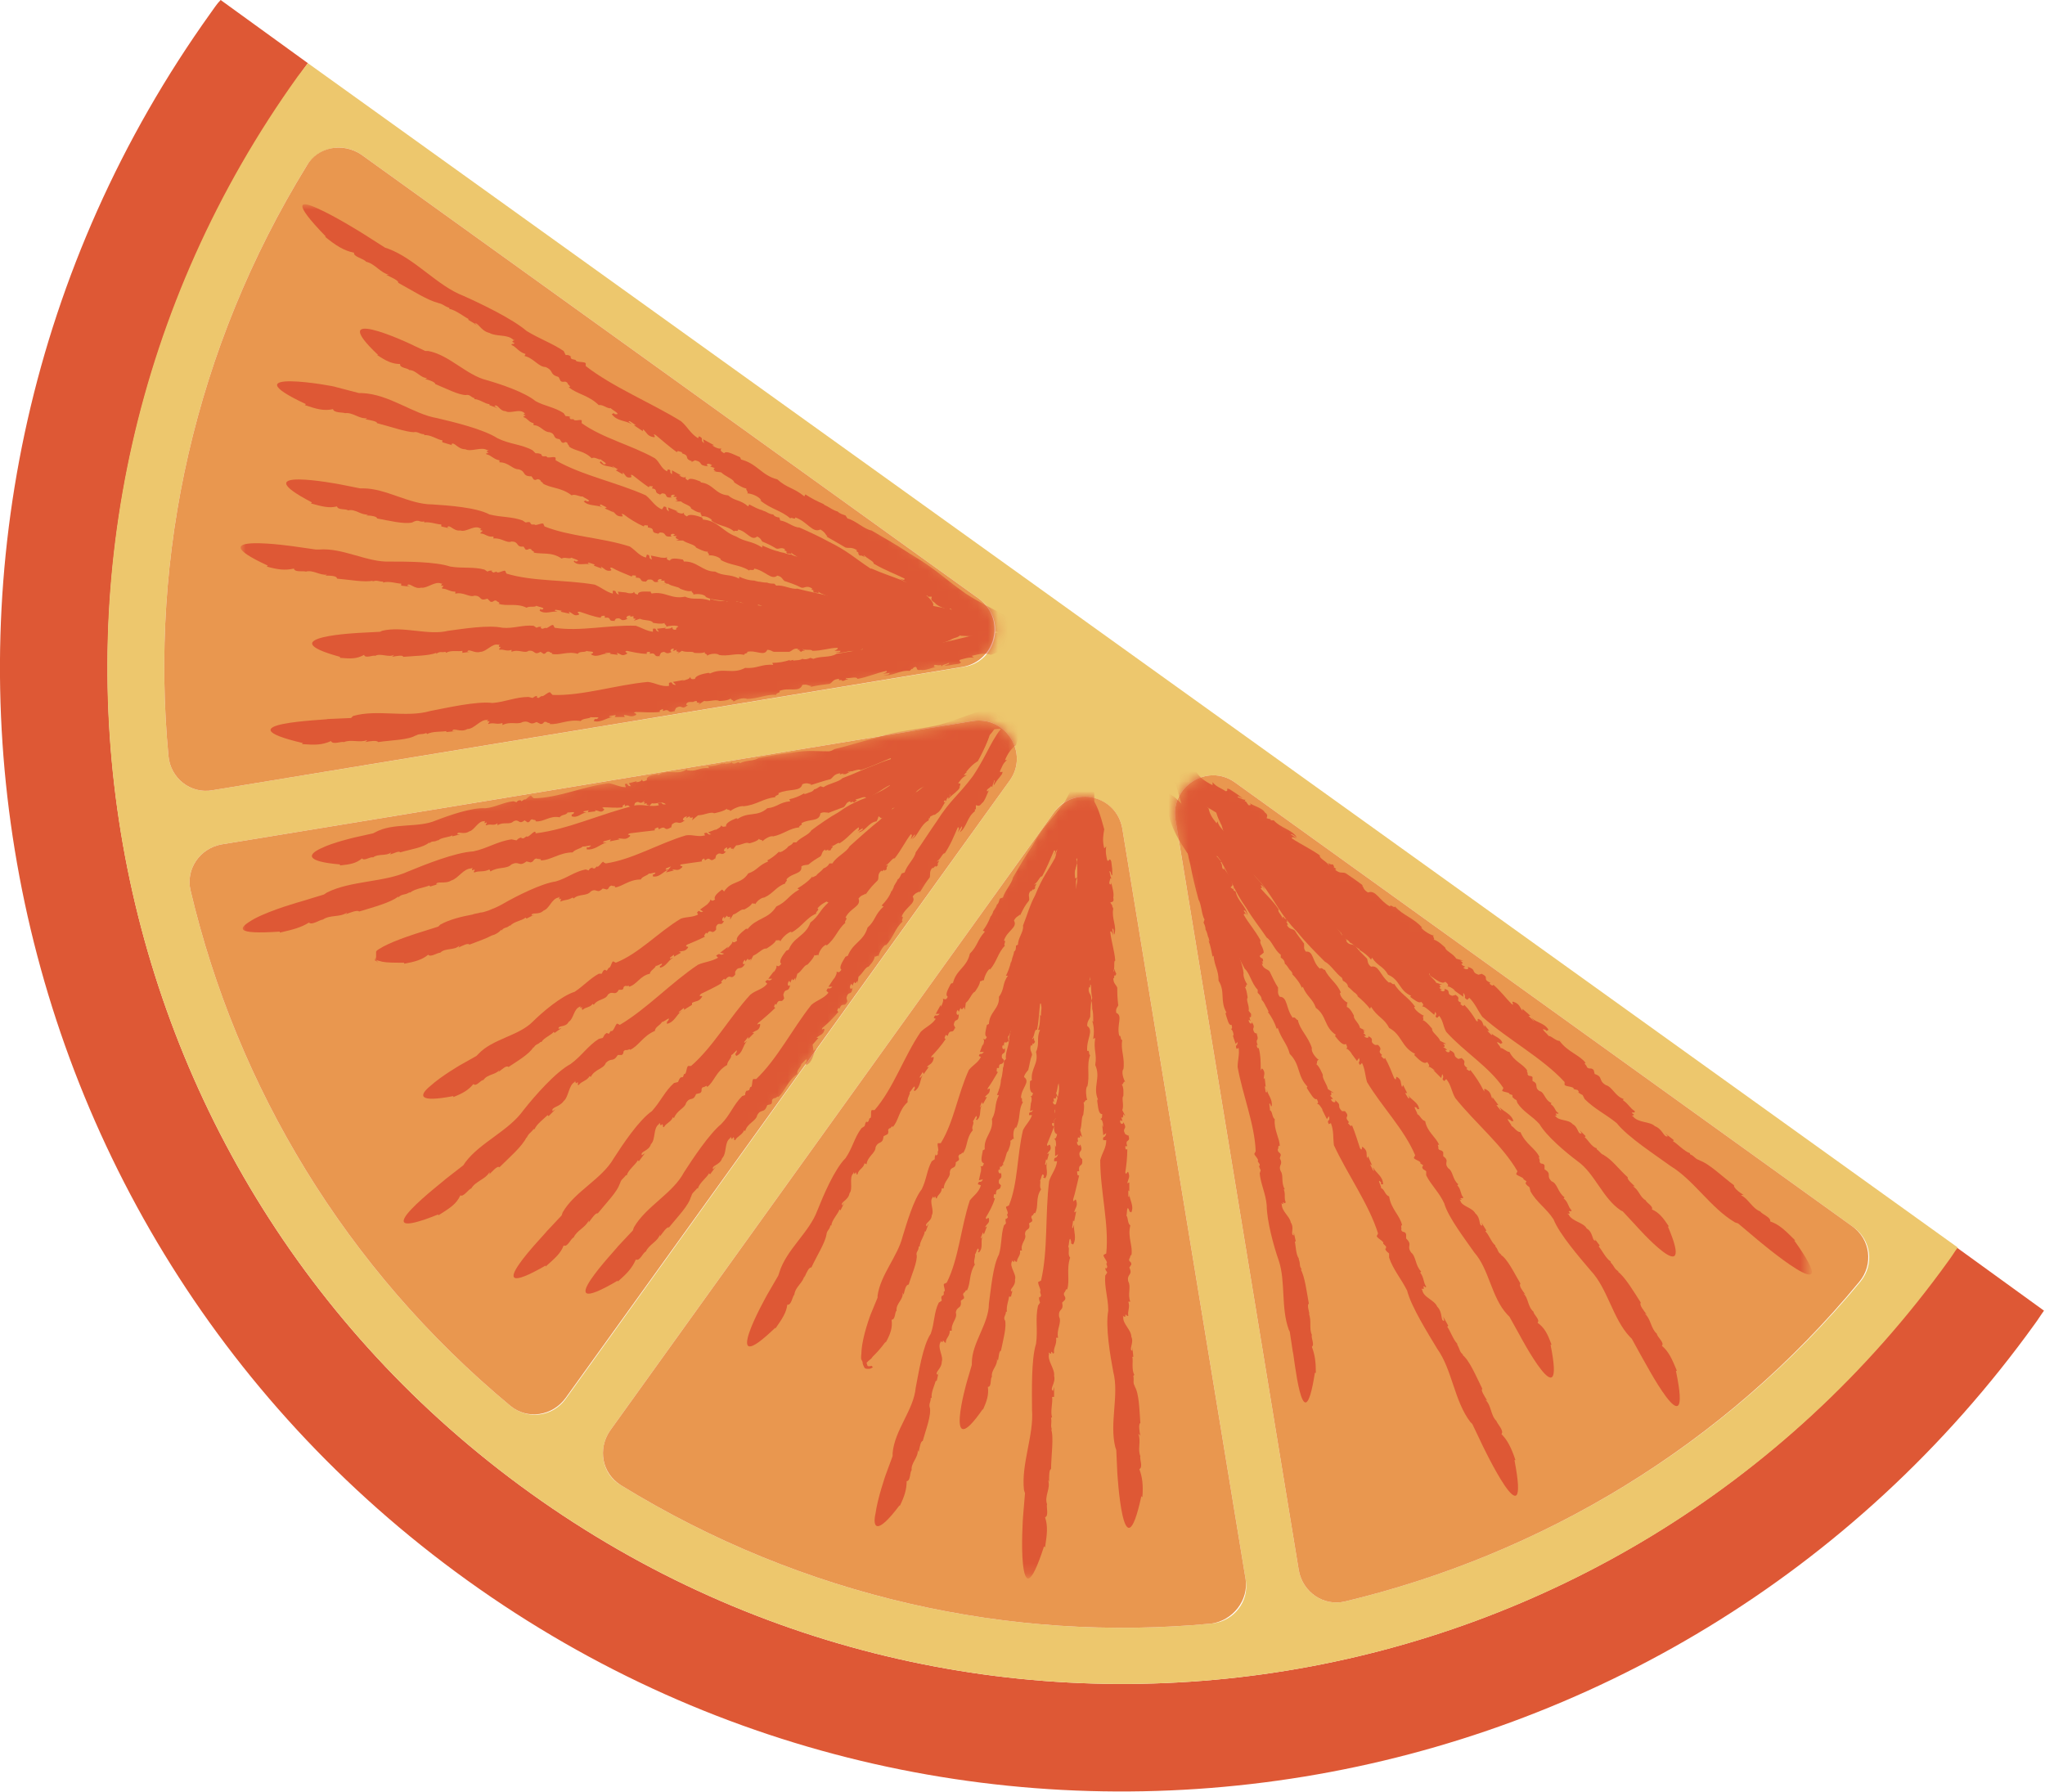 <?xml version="1.0" encoding="utf-8"?>
<!-- Generator: Adobe Illustrator 27.8.1, SVG Export Plug-In . SVG Version: 6.00 Build 0)  -->
<svg version="1.1" id="Layer_1" xmlns="http://www.w3.org/2000/svg" xmlns:xlink="http://www.w3.org/1999/xlink" x="0px" y="0px"
	 viewBox="0 0 203.9 178.7" style="enable-background:new 0 0 203.9 178.7;" xml:space="preserve">
<style type="text/css">
	.st0{fill:#DE5835;}
	.st1{fill:#EDC76D;}
	.st2{fill:#E9974F;}
	.st3{fill:#FFFFFF;filter:url(#Adobe_OpacityMaskFilter);}
	.st4{mask:url(#mask0_1609_48859_00000161613679874718279600000012247587894560794040_);}
</style>
<g>
	<path class="st0" d="M29.8,7.6C-2.9,53,7.5,116.3,52.9,148.9s108.7,22.3,141.3-23.2c0.3-0.4,0.6-0.9,0.9-1.3l8.7,6.3
		c-0.3,0.4-0.6,0.9-0.9,1.3c-36.1,50.2-106.1,61.7-156.3,25.6C-3.6,121.5-15,51.6,21,1.3c0.3-0.4,0.6-0.9,1-1.3l8.7,6.3
		C30.4,6.7,30.1,7.1,29.8,7.6z"/>
	<path class="st1" d="M194.3,125.7c0.3-0.4,0.6-0.9,0.9-1.3L30.7,6.3c-0.3,0.4-0.7,0.9-1,1.3C-2.9,53,7.5,116.3,52.9,148.9
		S161.6,171.2,194.3,125.7z M96.1,66.5L21.2,78.8c-2.2,0.4-4.2-1.2-4.4-3.4c-1.9-20,2.6-40.7,13.8-58.9c1.2-1.9,3.6-2.3,5.4-1.1
		l61.6,44.3C100.4,61.7,99.4,66,96.1,66.5z M56.4,139.5c-1.3,1.8-3.8,2.1-5.5,0.7C34.4,126.5,23.6,108.3,19,88.8
		c-0.5-2.1,0.9-4.2,3.1-4.6L97,71.9c3.3-0.5,5.6,3.2,3.7,5.9L56.4,139.5z M111.9,82.6l12.3,74.9c0.4,2.2-1.2,4.2-3.4,4.4
		c-20,1.9-40.7-2.6-58.9-13.8c-1.9-1.1-2.3-3.6-1.1-5.4L105.1,81C107,78.3,111.3,79.3,111.9,82.6z M185.5,127.8
		c-13.6,16.4-31.8,27.2-51.4,31.9c-2.1,0.5-4.2-0.9-4.6-3.1l-12.3-74.9c-0.5-3.3,3.2-5.6,5.9-3.7l61.6,44.3
		C186.6,123.6,186.9,126.1,185.5,127.8"/>
	<path class="st2" d="M50.9,140.2C34.4,126.5,23.6,108.3,19,88.8c-0.5-2.1,0.9-4.2,3.1-4.6L97,71.9c3.3-0.5,5.6,3.2,3.7,5.9
		l-44.3,61.6C55.1,141.2,52.6,141.6,50.9,140.2"/>
	<path class="st2" d="M21.2,78.8c-2.2,0.4-4.2-1.2-4.4-3.4c-1.9-20,2.6-40.7,13.8-58.9c1.1-1.9,3.6-2.3,5.4-1.1l61.6,44.3
		c2.7,2,1.7,6.2-1.6,6.8L21.2,78.8L21.2,78.8z"/>
	<path class="st2" d="M120.8,161.9c-20,1.9-40.7-2.6-58.9-13.8c-1.9-1.2-2.3-3.6-1.1-5.4L105.1,81c2-2.7,6.2-1.7,6.8,1.6l12.3,74.9
		C124.5,159.6,122.9,161.6,120.8,161.9"/>
	<path class="st2" d="M134.1,159.7c-2.1,0.5-4.2-0.9-4.6-3.1l-12.3-74.9c-0.5-3.3,3.2-5.6,5.9-3.7l61.6,44.3
		c1.8,1.3,2.1,3.8,0.7,5.5C171.9,144.2,153.7,155,134.1,159.7"/>
	<defs>
		<filter id="Adobe_OpacityMaskFilter" filterUnits="userSpaceOnUse" x="24" y="20.4" width="156.5" height="136.9">
			<feColorMatrix  type="matrix" values="1 0 0 0 0  0 1 0 0 0  0 0 1 0 0  0 0 0 1 0"/>
		</filter>
	</defs>
	
		<mask maskUnits="userSpaceOnUse" x="24" y="20.4" width="156.5" height="136.9" id="mask0_1609_48859_00000161613679874718279600000012247587894560794040_">
		<path class="st3" d="M117.2,81.7l12.3,74.9c0.4,2.2,2.4,3.6,4.6,3.1c19.6-4.6,37.8-15.4,51.4-31.9c1.4-1.7,1.1-4.2-0.7-5.5
			L123.2,78c-1-0.7-2.2-0.9-3.2-0.6C118.3,77.9,116.9,79.6,117.2,81.7 M105.1,81l-44.3,61.7c-1.3,1.8-0.8,4.3,1.1,5.4
			c18.2,11.2,38.9,15.6,58.9,13.8c2.2-0.2,3.7-2.2,3.4-4.4l-12.3-74.9c-0.4-2.4-2.8-3.6-4.8-3C106.4,79.8,105.6,80.3,105.1,81
			 M19,88.8c4.6,19.6,15.4,37.8,31.9,51.4c1.7,1.4,4.2,1.1,5.5-0.7l44.3-61.6c2-2.7-0.4-6.5-3.7-5.9L22.1,84.2
			c-0.1,0-0.3,0.1-0.4,0.1C19.8,84.8,18.6,86.8,19,88.8z M30.6,16.5C19.4,34.7,15,55.4,16.8,75.4c0.2,2.2,2.2,3.7,4.4,3.4l74.9-12.3
			c3.3-0.5,4.3-4.8,1.6-6.8L36,15.4c-1-0.7-2.2-0.9-3.3-0.6C31.9,15.1,31.1,15.7,30.6,16.5"/>
	</mask>
	<g class="st4">
		<path class="st0" d="M132.5,92.1L132.5,92.1L132.5,92.1z"/>
		<path class="st0" d="M126.7,86.2c1.5,1.6,1.7,2.2,3.4,3.7c0.8,0.8,1.6,1.5,2.4,2.2c0.6,0.1,1,0.9,1.6,1.2l0,0.3
			c0.2,0.1,0.4,0.2,0.5,0.4l0,0c0.3,0.1,0.5,0.4,0.7,0.5l0,0l0.3,0.2l-0.1,0c0.5,0.3,0.9,0.6,1.2,1l0.1-0.2c0.6,0.9,1.1,0.8,1.6,1.7
			l0,0c1.2,0.5,1.1,1.6,2.3,2.1l-0.1,0.1c0.4,0.3,0.9,0.7,1.1,0.5c0.3,0.3,0.2,0.3,0.1,0.5c0.1-0.1,0.4,0.1,0.6,0.3l-0.1-0.1
			l0.7,0.6l0.1-0.3c0.3,0.4-0.2,0.4,0.2,0.6l0.2-0.2c0.4,0.5,0.4,1.1,0.7,1.6c1.8,2,4.3,3.5,5.7,5.6l-0.1,0.2
			c-0.2,0.2,0.8,0.2,0.7,0.4l0.3,0.1l0,0.2c0.2,0.2,0.2,0.2,0.4,0.3l0.1,0.3c0.6,0.9,1.5,1.3,2.2,2.1c0.7,1.2,2.6,2.8,3.8,3.7
			c1.7,1.2,2.5,3.7,4.3,4.9l0.2,0.1l1.3,1.4c0,0,6.1,6.9,3.2,0.1l0.1,0c-0.6-0.9-1-1.4-1.7-1.7c0.2-0.3-0.6-0.7-0.6-0.9l0,0
			c-0.6-0.3-0.7-1.1-1.3-1.4l0.2,0c-0.3-0.3-0.8-0.7-0.7-0.9c-0.8-0.7-1.7-1.9-2.4-2.2l0.1,0c-0.4-0.1-0.4-0.3-0.8-0.6l0-0.1
			c-0.5-0.1-0.9-0.9-1.2-1.1l0.1-0.1l-0.6-0.6l0.2,0.3c-0.4,0.2-0.3-0.6-0.9-0.9c-0.4-0.5-1.4-0.3-1.7-0.8c-0.3-0.1,0.4,0,0-0.2
			c0.1-0.2,0.2,0.1,0.3-0.1c-0.4-0.2-0.3-0.6-0.8-0.9l0.1-0.1c-0.7-0.3-0.7-1.1-1.2-1.2c-0.6-0.4,0-0.7-0.7-1l0-0.4
			c-0.2-0.2-0.4,0-0.5-0.3c0.1-0.1-0.2-0.4,0-0.3c-0.4-0.7-1.3-0.9-1.8-1.9c-0.3,0-0.6-0.4-0.9-0.4c0.1-0.1-0.7-0.8-0.1-0.5l0.1,0.1
			l0.2-0.1c-0.2-0.6-0.9-0.6-1.2-1.1c0.1,0.2,0.3,0.3,0.1,0.3l-0.4-0.4l0.2,0l-0.5-0.6l0,0.2c-0.2-0.3-0.1-0.6-0.6-0.8
			c-0.2,0,0.1,0.4-0.2,0.2c-0.3-0.5-0.7-1.1-1.2-1.6c-0.1,0.2-0.2,0.1-0.4-0.1l0.1-0.1c-0.7-0.3,0.1-0.4-0.6-0.8l0.1,0l-0.4,0.1
			c-0.7-0.2,0-0.5-0.8-0.7c0.2,0.2-0.2,0.4-0.4,0.1l0.2,0c-0.2-0.1-0.2-0.1-0.3-0.2c0.1,0,0.2-0.1,0-0.3l0.3,0l-0.6-0.2
			c-0.2-0.4-0.8-0.7-0.7-1c0,0-0.5-0.7-0.9-0.7c0.2,0-0.1-0.4,0.2-0.4c-0.3,0-0.9-0.4-0.9-0.7l0.1,0c-0.6-0.8-1.4-1-1.9-1.8
			c-0.1,0.2-0.4-0.2-0.5,0c-0.8-0.5-0.9-1.5-1.6-1.2c-0.3-0.3-0.2-0.5-0.4-0.6l0.1,0c-0.6-0.5-0.8-0.7-1.2-1.1
			c-0.3-0.2-0.5,0.1-0.9-0.3c0.2,0,0-0.1-0.1-0.3c0.1,0.1,0.2,0.1,0-0.2l-0.2,0l0,0c-0.3-0.2-0.3-0.1-0.2,0l0,0.1
			c-0.1-0.4-0.7-0.6-0.5-0.9c-0.7-0.6-1.4-0.9-2.1-1.4c0-0.1,0.2-0.1,0.4,0l-0.4-0.4c0.1-0.1,0.3,0.2,0.5,0.2
			c-0.3-0.7-1.2-0.8-1.6-1.5l-0.2,0l0,0l-0.4-0.1c0-0.2,0.3-0.3,0-0.5c-0.1-0.3-0.7-0.6-1.1-0.8c0.1,0.2,0,0.2-0.1,0.2
			c-0.2-0.1-0.1-0.3-0.3-0.4l0.1-0.2c-0.1,0.2-0.5-0.2-0.6-0.2c0-0.2,0.3,0.1,0.4,0.1c-0.6-0.5-0.3-0.3-0.9-0.8
			c-0.4-0.2-0.1,0.2-0.4,0.2c-0.3-0.2-0.7-0.4-0.9-0.8l0,0.2c-0.6-0.4-0.9-0.7-1.1-1.1c-4.9-2.5-2.2,0.7-2.2,0.7
			C123.6,84.3,124.8,84.6,126.7,86.2"/>
		<path class="st0" d="M132,95.9L132,95.9L132,95.9L132,95.9z"/>
		<path class="st0" d="M125.8,88.1c1.6,2.1,1.7,2.9,3.6,4.9c0.8,1,1.8,2,2.7,2.9c0.6,0.3,1.1,1.2,1.7,1.6l0.1,0.3
			c0.2,0.1,0.5,0.3,0.5,0.6l0,0c0.3,0.2,0.6,0.6,0.7,0.6l0,0l0.3,0.3l-0.1,0c0.5,0.4,1,0.9,1.3,1.3l0.1-0.2c0.7,1.1,1.3,1.1,1.8,2.1
			l0,0c1.3,0.7,1.2,1.9,2.6,2.6l-0.1,0.1c0.5,0.5,1,1,1.3,0.7c0.3,0.4,0.2,0.4,0.1,0.5c0.1-0.1,0.5,0.2,0.7,0.4l-0.2-0.1l0.8,0.8
			l0.1-0.4c0.3,0.5-0.2,0.4,0.2,0.7l0.2-0.2c0.5,0.6,0.5,1.2,0.9,1.9c2,2.5,4.7,4.7,6.2,7.3l-0.1,0.2c-0.2,0.2,0.8,0.4,0.7,0.6
			l0.3,0.2l-0.1,0.2c0.2,0.3,0.2,0.2,0.4,0.4l0.1,0.4c0.6,1.1,1.6,1.7,2.3,2.8c0.6,1.5,2.6,3.8,3.7,5.1c1.7,1.8,2.2,4.8,3.9,6.6
			l0.2,0.2l1.1,2c0-0.1,5.1,9.8,3.3,1.2l0.1,0c-0.5-1.2-0.8-1.9-1.5-2.5c0.3-0.3-0.5-0.9-0.5-1.2l0,0c-0.6-0.5-0.6-1.5-1.2-2
			c0,0,0.1,0,0.2,0.1c-0.3-0.4-0.8-1-0.6-1.2c-0.7-1.1-1.6-2.6-2.3-3.1l0.1,0c-0.5-0.3-0.4-0.5-0.8-0.9l0-0.1
			c-0.5-0.3-0.9-1.2-1.2-1.5l0.1-0.1l-0.6-0.8l0.2,0.3c-0.4,0.1-0.2-0.8-0.9-1.2c-0.3-0.6-1.5-0.7-1.8-1.4c-0.4-0.2,0.4,0.1,0-0.3
			c0.2-0.1,0.2,0.1,0.3-0.1c-0.4-0.4-0.3-0.8-0.8-1.2l0.1-0.1c-0.7-0.5-0.7-1.4-1.3-1.6c-0.6-0.6,0.1-0.7-0.7-1.2l0-0.4
			c-0.2-0.3-0.4,0-0.5-0.4c0.1-0.1-0.2-0.5,0-0.4c-0.4-0.9-1.4-1.3-1.9-2.5c-0.4,0-0.7-0.6-0.9-0.6c0.1-0.1-0.8-1-0.1-0.6l0.1,0.1
			l0.2,0c-0.2-0.7-0.9-0.9-1.4-1.4c0.1,0.2,0.3,0.4,0.1,0.3l-0.4-0.5l0.2,0l-0.6-0.8l0,0.2c-0.2-0.4-0.1-0.7-0.7-1
			c-0.3-0.1,0.1,0.5-0.2,0.1c-0.3-0.6-0.8-1.4-1.3-2c-0.1,0.2-0.2,0-0.4-0.1l0.1-0.1c-0.7-0.5,0.1-0.5-0.6-1l0.1,0l-0.4,0.1
			c-0.7-0.4,0-0.5-0.9-0.9c0.2,0.2-0.2,0.4-0.4,0l0.2,0c-0.2-0.2-0.3-0.2-0.4-0.3c0.2,0,0.2-0.1,0-0.3l0.3,0l-0.6-0.3
			c-0.2-0.5-0.9-0.9-0.8-1.2c0,0-0.6-0.8-1-0.9c0.3,0.1-0.1-0.4,0.2-0.4c-0.3-0.1-1-0.6-1-0.9l0.1,0c-0.7-1-1.5-1.3-2.1-2.3
			c-0.1,0.2-0.4-0.3-0.5-0.1c-0.9-0.7-1-1.8-1.8-1.6c-0.4-0.3-0.3-0.6-0.4-0.8l0.1,0.1c-0.7-0.7-0.9-0.9-1.3-1.4
			c-0.3-0.2-0.6,0-0.9-0.5c0.2,0.1,0-0.1-0.1-0.3c0.1,0.1,0.2,0.1,0.1-0.2l-0.2-0.1l0,0c-0.3-0.3-0.3-0.2-0.2,0l0,0.1
			c-0.1-0.4-0.7-0.8-0.6-1c-0.8-0.8-1.5-1.3-2.2-2c0-0.2,0.2-0.1,0.5,0.1l-0.5-0.5c0.1-0.1,0.3,0.2,0.5,0.4c-0.3-0.8-1.3-1.1-1.7-2
			l-0.2-0.1l0-0.1l-0.4-0.1c0-0.2,0.3-0.2,0-0.6c-0.1-0.4-0.7-0.8-1.1-1.1c0.1,0.2,0,0.2-0.1,0.2c-0.2-0.2-0.1-0.4-0.3-0.5l0.2-0.1
			c-0.1,0.2-0.5-0.4-0.7-0.4c0-0.2,0.3,0.2,0.5,0.2c-0.6-0.7-0.3-0.4-0.9-1.1c-0.4-0.3-0.1,0.2-0.4,0.1c-0.3-0.3-0.7-0.6-0.9-1.1
			l-0.1,0.2c-0.6-0.6-0.9-1-1.1-1.6c-2.4-2.1-3.1-2.1-3.1-1.6c0,0.6,0.6,1.7,0.6,1.7C122.6,85.2,123.8,85.9,125.8,88.1"/>
		<path class="st0" d="M126.3,93.5L126.3,93.5L126.3,93.5L126.3,93.5z"/>
		<path class="st0" d="M121.7,85.8c1.2,2.1,1.2,2.8,2.6,4.8c0.6,1,1.4,2,2,2.9c0.5,0.3,0.8,1.3,1.4,1.7l0,0.3
			c0.2,0.1,0.4,0.3,0.4,0.6l0,0c0.3,0.2,0.4,0.6,0.6,0.7l0,0l0.2,0.3l-0.1,0c0.4,0.4,0.8,0.9,1,1.4l0.1-0.1c0.4,1,1,1.2,1.3,2.1l0,0
			c1.1,0.8,0.8,1.9,2,2.7l-0.1,0.1c0.4,0.5,0.8,1,1.1,0.8c0.2,0.4,0.1,0.4,0,0.5c0.1-0.1,0.4,0.2,0.6,0.5l-0.1-0.1l0.6,0.8l0.2-0.3
			c0.2,0.5-0.2,0.3,0.1,0.7l0.2-0.2c0.3,0.6,0.3,1.2,0.5,1.9c1.5,2.5,3.7,4.7,4.8,7.3l-0.1,0.2c-0.2,0.2,0.8,0.4,0.6,0.6l0.3,0.2
			l-0.1,0.2c0.1,0.3,0.2,0.2,0.4,0.4l0,0.4c0.5,1,1.3,1.7,1.8,2.8c0.4,1.4,2.1,3.6,3,4.9c1.5,1.7,1.7,4.5,3.3,6.2l0.2,0.2l1,1.8
			c0,0,4.7,8.9,3.1,1l0.1,0c-0.4-1.1-0.7-1.7-1.4-2.2c0.3-0.3-0.4-0.8-0.4-1.1l0,0c-0.6-0.5-0.5-1.4-1-1.8c0,0,0.1,0,0.2,0.1
			c-0.3-0.4-0.7-0.9-0.5-1.1c-0.6-1-1.3-2.5-2-2.9l0.1,0c-0.4-0.2-0.3-0.5-0.6-0.8l0-0.1c-0.4-0.3-0.7-1.2-1-1.4l0.1-0.1l-0.5-0.8
			l0.1,0.3c-0.4,0.1-0.1-0.7-0.7-1.2c-0.3-0.6-1.4-0.7-1.5-1.3c-0.3-0.2,0.4,0.1,0-0.2c0.2-0.1,0.2,0.1,0.3-0.1
			c-0.3-0.3-0.2-0.8-0.6-1.2l0.1-0.1c-0.6-0.5-0.5-1.3-1-1.6c-0.5-0.6,0.2-0.7-0.5-1.2l0-0.4c-0.2-0.3-0.4-0.1-0.5-0.4
			c0.1-0.1-0.2-0.5,0.1-0.3c-0.3-0.8-1.2-1.3-1.4-2.4c-0.4-0.1-0.5-0.6-0.8-0.7c0.1-0.1-0.6-1,0-0.6l0,0.1l0.2,0
			c-0.1-0.7-0.8-0.9-1.1-1.4c0.1,0.2,0.2,0.4,0,0.3l-0.3-0.5l0.2,0l-0.4-0.8l-0.1,0.2c-0.2-0.4,0-0.7-0.5-1c-0.2-0.1,0,0.5-0.3,0.1
			c-0.2-0.5-0.5-1.3-0.9-2c-0.1,0.2-0.2,0-0.4-0.2l0.1-0.1c-0.6-0.5,0.2-0.4-0.4-1l0.1,0l-0.4,0c-0.7-0.4,0.1-0.5-0.7-0.9
			c0.2,0.2-0.2,0.3-0.4,0l0.2,0c-0.1-0.2-0.2-0.2-0.3-0.3c0.1,0.1,0.2-0.1,0-0.3l0.3,0.1l-0.6-0.3c-0.1-0.5-0.7-0.9-0.6-1.2
			c0,0-0.4-0.9-0.8-0.9c0.2,0.1,0-0.4,0.2-0.4c-0.3-0.1-0.8-0.6-0.8-1l0.1,0c-0.4-1-1.2-1.4-1.6-2.3c-0.1,0.1-0.3-0.3-0.5-0.1
			c-0.8-0.7-0.6-1.8-1.4-1.7c-0.3-0.4-0.1-0.5-0.2-0.8l0.1,0.1c-0.5-0.7-0.7-0.9-1-1.4c-0.2-0.2-0.6-0.1-0.8-0.6
			c0.2,0.1,0.1-0.1-0.1-0.3c0.1,0.1,0.2,0.1,0.1-0.2l-0.2-0.1l0,0c-0.2-0.3-0.2-0.2-0.2,0l0,0.1c0-0.4-0.6-0.8-0.4-1
			c-0.6-0.9-1.2-1.4-1.8-2.1c0.1-0.2,0.3,0,0.4,0.2l-0.4-0.5c0.1-0.1,0.3,0.2,0.4,0.4c-0.2-0.8-1.1-1.1-1.3-2l-0.2-0.1l0-0.1
			l-0.3-0.2c0.1-0.2,0.3-0.2,0.1-0.5c-0.1-0.4-0.6-0.8-0.9-1.1c0.1,0.2,0,0.2-0.1,0.1c-0.1-0.2-0.1-0.4-0.2-0.5l0.2-0.1
			c-0.1,0.2-0.5-0.4-0.6-0.4c0.1-0.2,0.3,0.2,0.4,0.2c-0.5-0.7-0.2-0.4-0.7-1.1c-0.4-0.3-0.1,0.2-0.4,0.1c-0.2-0.3-0.6-0.6-0.7-1.1
			l-0.1,0.2c-0.5-0.6-0.7-1-0.8-1.5c-4.3-4.1-2.4,0-2.4,0C119.1,82.9,120.1,83.6,121.7,85.8"/>
		<path class="st0" d="M123,88.4l0,0.2C123,88.7,123.1,88.6,123,88.4z"/>
		<path class="st0" d="M124.1,96.6L124.1,96.6L124.1,96.6L124.1,96.6z"/>
		<path class="st0" d="M119.8,87.3c1.1,2.4,1.1,3.2,2.4,5.7c0.6,1.2,1.3,2.4,1.9,3.6c0.5,0.4,0.7,1.5,1.3,2.1l0,0.3
			c0.2,0.2,0.4,0.4,0.4,0.7l0,0c0.3,0.3,0.4,0.7,0.5,0.8l0,0l0.2,0.4l-0.1,0c0.4,0.5,0.7,1.1,0.9,1.7l0.1-0.1
			c0.4,1.2,0.9,1.5,1.2,2.6l0,0c1.1,1.1,0.7,2.2,1.8,3.3c-0.1-0.1-0.1,0.1-0.1,0.1c0.4,0.6,0.7,1.2,1,1.1c0.2,0.4,0.1,0.4,0,0.5
			c0.2-0.1,0.4,0.3,0.6,0.6l-0.1-0.1l0.5,1l0.2-0.3c0.2,0.6-0.3,0.3,0,0.8l0.2-0.1c0.3,0.8,0.2,1.4,0.3,2.2c1.4,3,3.5,5.9,4.4,8.8
			l-0.1,0.2c-0.2,0.2,0.8,0.6,0.6,0.8l0.3,0.3c0,0.1,0,0.3-0.1,0.2c0.1,0.3,0.2,0.3,0.4,0.5l0,0.4c0.4,1.2,1.2,2.1,1.8,3.3
			c0.4,1.6,2.1,4.3,3,5.8c1.5,2.1,1.7,5.2,3.3,7.3l0.2,0.2l1,2.1c0,0,4.9,10.3,3.2,1.5l0.1,0c-0.4-1.2-0.8-2-1.4-2.6
			c0.3-0.3-0.4-1-0.5-1.3l0,0c-0.6-0.6-0.5-1.6-1.1-2.1c0,0,0.1,0,0.2,0.1c-0.3-0.5-0.7-1.1-0.5-1.2c-0.6-1.2-1.3-2.9-2-3.4l0.1,0
			c-0.4-0.3-0.3-0.5-0.6-1l0-0.1c-0.4-0.4-0.7-1.3-1-1.7l0.1-0.1l-0.5-0.9l0.1,0.4c-0.4,0.1-0.1-0.8-0.7-1.4
			c-0.3-0.7-1.4-0.9-1.5-1.7c-0.3-0.2,0.4,0.1,0.1-0.3c0.2-0.1,0.2,0.2,0.3,0c-0.3-0.4-0.2-0.9-0.6-1.4l0.1-0.1
			c-0.6-0.6-0.5-1.5-1-1.9c-0.5-0.7,0.2-0.7-0.5-1.4l0-0.4c-0.1-0.4-0.4-0.1-0.5-0.5c0.1,0-0.1-0.5,0.1-0.4c-0.2-1-1.1-1.6-1.3-2.9
			c-0.4-0.1-0.5-0.8-0.8-0.8c0.1-0.1-0.5-1.1,0-0.6l0,0.2l0.2,0c0-0.8-0.7-1.1-1-1.7c0,0.2,0.2,0.5,0,0.3l-0.3-0.6l0.2,0.1l-0.4-0.9
			l-0.1,0.2c-0.1-0.5,0.1-0.7-0.4-1.1c-0.2-0.2,0,0.5-0.3,0.1c-0.2-0.6-0.5-1.6-0.8-2.3c-0.1,0.2-0.2,0-0.4-0.2l0.1-0.1
			c-0.6-0.7,0.2-0.4-0.4-1.1l0.1,0l-0.4,0c-0.6-0.6,0.1-0.5-0.7-1.1c0.2,0.3-0.3,0.3-0.4-0.1l0.2,0c-0.1-0.2-0.2-0.2-0.3-0.4
			c0.1,0.1,0.2,0,0.1-0.3l0.3,0.1l-0.6-0.4c-0.1-0.5-0.6-1.1-0.5-1.4c0,0-0.4-1-0.7-1.1c0.2,0.1,0-0.4,0.3-0.4
			c-0.3-0.2-0.8-0.8-0.7-1.2l0,0c-0.4-1.2-1.2-1.8-1.4-2.8c-0.1,0.1-0.3-0.4-0.5-0.2c-0.7-0.9-0.5-2.1-1.3-2.1
			c-0.3-0.4-0.1-0.6-0.2-0.9l0.1,0.1c-0.5-0.8-0.6-1.1-0.9-1.7c-0.2-0.3-0.6-0.2-0.8-0.8c0.2,0.1,0.1-0.1,0-0.3
			c0.1,0.1,0.2,0.2,0.1-0.2l-0.2-0.1l0,0c-0.2-0.3-0.2-0.3-0.2-0.1L126,95c0-0.5-0.5-1-0.3-1.2c-0.6-1.1-1.2-1.7-1.7-2.6
			c0.1-0.2,0.3,0,0.4,0.2l-0.4-0.6c0.2-0.1,0.3,0.3,0.4,0.5c-0.1-0.9-1-1.4-1.2-2.4l-0.2-0.1l0-0.1l-0.3-0.2
			c0.1-0.2,0.3-0.1,0.1-0.6c0-0.4-0.6-1-0.8-1.4c0.1,0.3,0,0.2-0.1,0.1c-0.1-0.2,0-0.4-0.2-0.6l0.2-0.1c-0.1,0.2-0.5-0.5-0.6-0.5
			c0.1-0.2,0.3,0.3,0.4,0.3c-0.4-0.9-0.2-0.4-0.7-1.3c-0.4-0.4-0.1,0.2-0.4,0c-0.2-0.4-0.6-0.7-0.7-1.3l-0.1,0.2
			c-0.5-0.7-0.7-1.2-0.8-1.8c-4.2-5.1-2.5-0.3-2.5-0.3C117.2,83.8,118.3,84.7,119.8,87.3"/>
		<path class="st0" d="M131.2,88.7L131.2,88.7L131.2,88.7L131.2,88.7z"/>
		<path class="st0" d="M122.8,82c2.2,1.8,2.6,2.5,5,4.2c1.1,0.9,2.3,1.7,3.4,2.5c0.7,0.2,1.4,1.1,2.2,1.4l0.1,0.3
			c0.3,0.1,0.5,0.2,0.7,0.5l0,0c0.4,0.2,0.7,0.5,0.9,0.6l0,0l0.4,0.3l-0.1,0c0.6,0.3,1.2,0.8,1.6,1.2l0.1-0.2c0.9,1,1.6,1,2.3,1.9
			l0,0c1.5,0.6,1.7,1.8,3.2,2.4c-0.2-0.1,0,0.1,0,0.2c0.6,0.4,1.2,0.9,1.5,0.6c0.4,0.3,0.3,0.4,0.2,0.5c0.1-0.1,0.5,0.1,0.8,0.4
			l-0.2-0.1l1,0.7l0-0.4c0.4,0.5-0.1,0.4,0.4,0.7l0.2-0.2c0.6,0.6,0.8,1.2,1.3,1.9c2.6,2.3,6,4.1,8.2,6.5l0,0.2
			c-0.1,0.3,1,0.2,0.9,0.5l0.4,0.1c0.1,0.1,0.2,0.3,0,0.2c0.3,0.2,0.3,0.2,0.5,0.3l0.2,0.4c1,1,2.1,1.5,3.2,2.4
			c1.1,1.4,3.9,3.2,5.4,4.3c2.3,1.4,4,4.2,6.4,5.6l0.3,0.1l1.9,1.6c0,0,9.2,7.8,3.7,0.1l0.1,0c-1-1-1.6-1.6-2.5-1.9
			c0.1-0.4-0.8-0.7-1-1l0,0c-0.8-0.3-1.2-1.3-1.9-1.6c0,0,0.1-0.1,0.3,0c-0.5-0.3-1.1-0.8-1-1c-1.1-0.8-2.5-2.2-3.5-2.5l0.1,0
			c-0.5-0.1-0.5-0.4-1-0.6l0-0.1c-0.6-0.2-1.3-1-1.7-1.2l0.1-0.1l-0.9-0.7l0.3,0.3c-0.4,0.2-0.5-0.7-1.3-1c-0.5-0.5-1.7-0.3-2.2-1
			c-0.4-0.1,0.5,0-0.1-0.3c0.1-0.2,0.3,0.1,0.3-0.2c-0.5-0.3-0.6-0.7-1.2-1.1l0.1-0.1c-0.9-0.3-1.1-1.2-1.8-1.4
			c-0.8-0.5-0.2-0.8-1.1-1.1l-0.1-0.4c-0.3-0.3-0.4,0-0.7-0.3c0.1-0.1-0.4-0.4-0.1-0.4c-0.6-0.8-1.8-1.1-2.6-2.2
			c-0.4,0-0.8-0.5-1.1-0.5c0-0.1-1-0.9-0.3-0.6l0.1,0.1l0.2-0.1c-0.4-0.7-1.2-0.7-1.7-1.2c0.1,0.2,0.4,0.4,0.2,0.3l-0.5-0.5l0.2,0
			l-0.8-0.7l0,0.2c-0.3-0.4-0.3-0.7-0.9-0.9c-0.3-0.1,0.2,0.5-0.2,0.2c-0.5-0.5-1.1-1.3-1.8-1.9c-0.1,0.2-0.2,0-0.4-0.1l0.1-0.1
			c-0.9-0.4,0-0.5-0.9-0.9l0.1,0l-0.4,0.1c-0.8-0.3-0.1-0.5-1.1-0.8c0.3,0.2-0.1,0.4-0.4,0.1l0.2-0.1c-0.2-0.1-0.3-0.1-0.4-0.3
			c0.2,0,0.2-0.1-0.1-0.3h0.3l-0.7-0.2c-0.3-0.5-1.1-0.8-1.1-1.1c0,0-0.8-0.8-1.2-0.8c0.3,0-0.2-0.4,0.1-0.4c-0.3,0-1.1-0.5-1.3-0.8
			l0.1,0c-0.9-1-1.9-1.2-2.7-2.1c-0.1,0.2-0.5-0.3-0.5,0c-1.1-0.6-1.4-1.7-2.2-1.4c-0.5-0.3-0.4-0.5-0.6-0.7l0.1,0
			c-0.8-0.6-1.1-0.8-1.7-1.2c-0.3-0.2-0.6,0.1-1.1-0.4c0.3,0,0-0.1-0.2-0.3c0.1,0.1,0.2,0.1,0-0.2l-0.2,0l0,0
			c-0.4-0.2-0.3-0.1-0.2,0l0,0.1c-0.2-0.4-1-0.7-0.9-1c-1-0.7-1.9-1.1-2.8-1.7c0-0.2,0.2-0.1,0.5,0l-0.6-0.4
			c0.1-0.1,0.4,0.2,0.6,0.3c-0.5-0.8-1.6-0.9-2.3-1.7l-0.3,0l0-0.1l-0.4-0.1c0-0.2,0.2-0.3-0.2-0.6c-0.2-0.4-1-0.6-1.5-0.9
			c0.2,0.2,0.1,0.2-0.1,0.2c-0.2-0.2-0.2-0.4-0.4-0.4l0.1-0.2c0,0.2-0.7-0.2-0.8-0.2c0-0.2,0.4,0.1,0.5,0.1
			c-0.8-0.6-0.4-0.3-1.3-0.9c-0.5-0.2,0,0.2-0.4,0.2c-0.4-0.3-0.9-0.4-1.3-0.9l0,0.3c-0.8-0.4-1.3-0.8-1.6-1.3
			c-6.4-2.9-2.4,0.8-2.4,0.8C118.7,79.8,120.1,80.2,122.8,82"/>
		<path class="st0" d="M102,92.3L102,92.3L102,92.3z"/>
		<path class="st0" d="M105.5,85c-1,1.9-1.5,2.3-2.3,4.3c-0.5,0.9-0.8,2-1.2,3c0.1,0.6-0.5,1.2-0.5,1.9l-0.2,0.1
			c0,0.2,0,0.5-0.2,0.6l0,0c0,0.3-0.2,0.6-0.2,0.8l0,0l-0.1,0.3l0-0.1c-0.1,0.5-0.3,1-0.5,1.4l0.2,0c-0.6,0.8-0.3,1.3-0.9,2.1l0,0
			c0.1,1.2-1,1.5-1,2.8c0-0.2-0.1,0-0.2,0c-0.1,0.5-0.3,1.1,0,1.2c-0.2,0.4-0.2,0.2-0.4,0.2c0.2,0.1,0.1,0.4,0,0.7l0-0.2l-0.3,0.8
			l0.4,0c-0.3,0.4-0.4,0-0.5,0.4l0.2,0.1c-0.3,0.6-0.8,0.8-1.2,1.3c-1.1,2.4-1.5,5.2-2.8,7.3l-0.2,0c-0.3-0.1,0.1,0.8-0.1,0.8l0,0.3
			c-0.1,0.1-0.2,0.2-0.2,0c-0.1,0.2-0.1,0.3-0.1,0.5l-0.3,0.2c-0.5,0.9-0.5,1.8-1,2.8c-0.8,1-1.5,3.4-1.9,4.7
			c-0.5,2-2.2,3.8-2.5,5.9l0,0.2l-0.7,1.7c0,0-0.8,2.1-0.9,3.6c0,0.4-0.1,0.7,0,0.9l0.1,0.2c0,0,0,0.2,0.1,0.4l0.1,0.2
			c0.1,0.1,0.2,0.1,0.4,0.1c0.4,0,0.5-0.3,0.4-0.2l0,0l-0.1-0.1c0,0-0.3,0.1-0.4,0l-0.1-0.3l0.2-0.2c0.1-0.1,0.3-0.2,0.4-0.4
			c0.3-0.3,0.8-0.8,1.3-1.5l0,0.1c0.5-0.9,0.7-1.5,0.6-2.3c0.4,0,0.3-0.8,0.5-0.9l0,0c-0.1-0.7,0.7-1.1,0.6-1.8l0.1,0.2
			c0.1-0.4,0.2-1,0.5-1c0.3-1,0.9-2.3,0.8-3l0,0.1c-0.1-0.4,0.2-0.4,0.2-0.9l0.1,0c0-0.5,0.5-1.1,0.5-1.5l0.1,0l0.3-0.8l-0.2,0.3
			c-0.3-0.3,0.5-0.5,0.5-1.1c0.3-0.5-0.3-1.4,0.1-1.8c-0.1-0.3,0.2,0.3,0.2-0.1c0.2,0.1,0,0.2,0.2,0.2c0.1-0.4,0.5-0.5,0.5-1l0.2,0
			c0-0.7,0.7-1.1,0.6-1.6c0.1-0.7,0.6-0.2,0.6-1l0.3-0.2c0.1-0.3-0.2-0.3,0.1-0.6c0.1,0.1,0.3-0.3,0.3-0.1c0.5-0.6,0.3-1.5,1-2.3
			c-0.2-0.3,0.2-0.7,0-0.9c0.1,0,0.4-0.9,0.4-0.3l-0.1,0.1l0.1,0.1c0.5-0.4,0.2-1,0.5-1.5c-0.1,0.1-0.2,0.3-0.2,0.2l0.2-0.5l0.1,0.2
			l0.4-0.7l-0.2,0c0.2-0.3,0.5-0.3,0.5-0.8c-0.1-0.2-0.3,0.3-0.2-0.1c0.3-0.4,0.7-1.1,1-1.6c-0.2,0-0.1-0.2-0.1-0.4l0.2,0
			c0-0.7,0.4-0.1,0.5-0.8l0.1,0.1l-0.3-0.3c-0.1-0.7,0.4-0.2,0.3-1c-0.1,0.3-0.4,0-0.2-0.3l0.1,0.1c0-0.2,0-0.3,0.1-0.4
			c0,0.1,0.2,0.1,0.3-0.1l0.1,0.2l-0.1-0.6c0.3-0.3,0.3-1,0.6-1c0,0,0.4-0.7,0.3-1c0.1,0.2,0.3-0.2,0.4,0c-0.1-0.3,0-0.9,0.3-1.1
			l0,0c0.5-0.8,0.4-1.6,0.9-2.3c-0.2,0,0.1-0.4-0.2-0.4c0.1-0.9,1.1-1.3,0.5-1.9c0.1-0.4,0.3-0.4,0.5-0.5l0,0.1
			c0.2-0.7,0.3-0.9,0.5-1.4c0-0.3-0.3-0.5,0-0.9c0.1,0.2,0.1,0,0.2-0.2c0,0.1,0,0.2,0.2,0l0-0.2l0,0c0.1-0.3,0-0.3-0.1-0.1l-0.1,0
			c0.3-0.2,0.3-0.8,0.6-0.8c0.3-0.9,0.4-1.6,0.6-2.4c0.1,0,0.2,0.2,0.1,0.4l0.2-0.5c0.2,0.1,0,0.3-0.1,0.5c0.5-0.5,0.3-1.4,0.8-2
			l-0.1-0.2l0,0l-0.1-0.3c0.2,0,0.3,0.2,0.5-0.2c0.3-0.2,0.3-0.8,0.4-1.2c-0.1,0.2-0.2,0.1-0.2,0c0.1-0.2,0.3-0.2,0.3-0.4l0.2,0.1
			c-0.2,0,0-0.5,0-0.6c0.2,0,0,0.3,0.1,0.4c0.3-0.7,0.2-0.4,0.5-1.1c0-0.4-0.2,0-0.3-0.3c0.1-0.3,0.1-0.7,0.4-1.1l-0.2,0
			c0.2-0.7,0.4-1,0.7-1.4c0.9-5.3-1.4-1.9-1.4-1.9C106.3,81.6,106.4,82.7,105.5,85"/>
		<path class="st0" d="M105.2,89.8c-0.3,2-0.8,2.5-0.9,4.6c-0.2,1-0.2,2.1-0.3,3.1c0.2,0.5-0.2,1.3,0,1.9l-0.2,0.2
			c0.1,0.2,0.1,0.4,0,0.6l0,0c0.1,0.3,0,0.6,0,0.8l0,0l0,0.3l-0.1-0.1c0,0.5,0,1-0.2,1.5l0.2,0c-0.4,0.9,0,1.3-0.4,2.2l0,0
			c0.3,1.2-0.6,1.7-0.4,2.9c0-0.2-0.1,0-0.2,0c0,0.5-0.1,1.1,0.3,1.2c-0.1,0.4-0.2,0.3-0.3,0.3c0.2,0,0.2,0.4,0.1,0.7l0-0.1
			l-0.1,0.9l0.3-0.1c-0.2,0.4-0.4,0-0.4,0.5l0.3,0c-0.2,0.6-0.6,0.9-0.9,1.5c-0.6,2.5-0.5,5.3-1.4,7.5l-0.2,0.1
			c-0.3,0,0.3,0.7,0,0.8l0.1,0.3c-0.1,0.1-0.2,0.2-0.2,0.1c-0.1,0.2,0,0.3,0,0.5l-0.2,0.2c-0.3,0.9-0.2,1.9-0.5,2.9
			c-0.6,1.1-0.8,3.5-1,4.9c0,2-1.7,3.9-1.7,5.9l0,0.2l-0.5,1.7c0,0-0.6,2.1-0.7,3.5c-0.1,1.4,0.3,2.1,2.3-0.8l0,0.1
			c0.4-0.9,0.6-1.5,0.5-2.3c0.4,0,0.2-0.8,0.4-1l0,0c-0.1-0.7,0.6-1.1,0.5-1.8l0.1,0.2c0.1-0.4,0.1-1,0.3-1c0.2-1,0.6-2.4,0.4-3.1
			l0,0.1c-0.2-0.4,0.1-0.5,0.1-0.9l0.1,0c-0.1-0.5,0.2-1.2,0.2-1.5l0.2,0l0.2-0.8l-0.1,0.3c-0.4-0.2,0.4-0.5,0.3-1.2
			c0.2-0.5-0.6-1.3-0.3-1.8c-0.1-0.3,0.3,0.3,0.2-0.1c0.2,0,0.1,0.2,0.3,0.1c0-0.4,0.4-0.6,0.3-1.1l0.2,0c-0.2-0.7,0.5-1.1,0.3-1.6
			c0-0.7,0.6-0.3,0.4-1.1l0.3-0.2c0.1-0.3-0.2-0.3,0-0.6c0.1,0.1,0.2-0.4,0.3-0.2c0.4-0.7,0-1.5,0.6-2.4c-0.2-0.3,0-0.7-0.1-0.9
			c0.1,0,0.2-1,0.4-0.4l-0.1,0.1l0.2,0.1c0.4-0.5,0-1,0.2-1.6c-0.1,0.1-0.1,0.4-0.2,0.2l0.1-0.5l0.1,0.1l0.2-0.7l-0.2,0.1
			c0.2-0.4,0.5-0.4,0.3-0.9c-0.1-0.2-0.3,0.3-0.3-0.1c0.2-0.5,0.5-1.2,0.7-1.8c-0.2,0-0.2-0.1-0.2-0.3l0.2,0
			c-0.1-0.7,0.4-0.2,0.3-0.9l0.1,0.1l-0.3-0.2c-0.2-0.6,0.4-0.3,0.1-1c0,0.3-0.4,0.1-0.3-0.2l0.1,0.1c0-0.2-0.1-0.3,0-0.4
			c0.1,0.1,0.2,0.1,0.2-0.2l0.2,0.2l-0.2-0.5c0.2-0.4,0.1-1,0.4-1.1c0,0,0.3-0.8,0-1c0.1,0.2,0.3-0.2,0.4-0.1
			c-0.1-0.2-0.2-0.9,0.1-1.1l0,0c0.3-0.9,0-1.6,0.4-2.4c-0.2,0,0-0.4-0.3-0.3c-0.1-0.9,0.7-1.5,0-1.9c0-0.4,0.2-0.4,0.3-0.6l0,0.1
			c0-0.7,0.1-1,0.2-1.5c0-0.3-0.4-0.4-0.2-0.9c0.1,0.2,0.1,0,0.1-0.2c0,0.1,0,0.2,0.2-0.1l-0.1-0.1l0,0c0-0.3-0.1-0.3-0.1-0.1
			l-0.1,0c0.2-0.3,0.1-0.9,0.4-0.9c0.1-0.9-0.1-1.6-0.1-2.4c0.1-0.1,0.2,0.1,0.2,0.4l0-0.6c0.2,0,0.1,0.3,0.1,0.5
			c0.4-0.6-0.1-1.4,0.2-2.1l-0.1-0.2l0,0l-0.2-0.3c0.2-0.1,0.4,0.1,0.4-0.3c0.2-0.3,0-0.9,0-1.3c-0.1,0.2-0.1,0.1-0.2,0
			c0-0.2,0.2-0.3,0.1-0.4l0.2,0c-0.2,0.1-0.2-0.5-0.2-0.6c0.2-0.1,0.1,0.3,0.2,0.4c0.1-0.8,0-0.4,0.1-1.1c-0.1-0.4-0.2,0.1-0.4-0.2
			c0-0.4-0.1-0.7,0.1-1.1l-0.2,0.1c-0.1-0.7,0-1.1,0.2-1.5c-1-5.1-2-1.3-2-1.3C104.9,86.4,105.3,87.5,105.2,89.8"/>
		<path class="st0" d="M100.5,103.5L100.5,103.5L100.5,103.5z"/>
		<path class="st0" d="M103,95.1c-0.7,2.2-1.2,2.7-1.6,5c-0.3,1.1-0.5,2.3-0.8,3.4c0.1,0.6-0.4,1.4-0.3,2.1l-0.2,0.2
			c0,0.2,0,0.5-0.1,0.7l0,0c0,0.3-0.1,0.7-0.1,0.8l0,0l-0.1,0.4l0-0.1c0,0.6-0.2,1.1-0.4,1.6l0.2,0c-0.5,1-0.2,1.5-0.7,2.4l0,0
			c0.2,1.3-0.9,1.8-0.7,3.1c0-0.2-0.1,0-0.2,0c-0.1,0.6-0.3,1.2,0.1,1.3c-0.1,0.4-0.2,0.3-0.4,0.3c0.2,0,0.1,0.4,0.1,0.7l0-0.2
			l-0.2,0.9l0.4-0.1c-0.2,0.5-0.4,0-0.5,0.5l0.3,0.1c-0.2,0.7-0.7,1-1.1,1.5c-0.9,2.7-1.1,5.8-2.3,8.2l-0.2,0.1
			c-0.3,0,0.2,0.8-0.1,0.8l0,0.3c-0.1,0.1-0.2,0.2-0.2,0.1c-0.1,0.3,0,0.3,0,0.5l-0.3,0.2c-0.5,1-0.4,2-0.8,3.1
			c-0.8,1.2-1.2,3.9-1.5,5.4c-0.2,2.2-2.1,4.2-2.3,6.5l0,0.3l-0.7,1.9c0,0-0.8,2.3-1,3.8c-0.3,1.3,0,2.4,2.4-0.8l0,0.1
			c0.5-1,0.7-1.7,0.7-2.5c0.4,0,0.3-0.9,0.5-1.1l0,0c-0.1-0.7,0.7-1.3,0.6-2l0.1,0.2c0.1-0.5,0.2-1.1,0.4-1.1
			c0.3-1.1,0.9-2.6,0.7-3.4l0,0.1c-0.1-0.5,0.1-0.5,0.1-1l0.1,0c-0.1-0.5,0.3-1.3,0.4-1.7l0.1,0l0.2-0.9l-0.1,0.3
			c-0.4-0.2,0.4-0.6,0.4-1.3c0.2-0.6-0.5-1.4-0.1-2c-0.1-0.3,0.2,0.3,0.2-0.1c0.2,0,0.1,0.2,0.3,0.2c0-0.5,0.4-0.6,0.4-1.2l0.2,0
			c-0.1-0.8,0.6-1.2,0.4-1.8c0.1-0.7,0.6-0.3,0.5-1.2l0.3-0.2c0.1-0.3-0.2-0.3,0-0.6c0.1,0.1,0.2-0.4,0.3-0.2
			c0.4-0.7,0.2-1.7,0.8-2.6c-0.2-0.3,0.1-0.8,0-1c0.1,0,0.3-1,0.4-0.4l-0.1,0.1l0.1,0.1c0.5-0.5,0.1-1.1,0.4-1.7
			c-0.1,0.2-0.2,0.4-0.2,0.2l0.2-0.5l0.1,0.2l0.3-0.8l-0.2,0.1c0.2-0.4,0.5-0.4,0.4-0.9c-0.1-0.2-0.3,0.3-0.3-0.1
			c0.3-0.5,0.7-1.2,0.9-1.9c-0.2,0-0.1-0.2-0.1-0.4l0.2,0c0-0.8,0.4-0.2,0.5-0.9l0.1,0.1l-0.3-0.3c-0.1-0.7,0.4-0.2,0.2-1.1
			c0,0.3-0.4,0-0.2-0.3l0.1,0.1c0-0.2,0-0.3,0-0.4c0,0.1,0.2,0.1,0.3-0.2l0.1,0.2L100,116c0.3-0.4,0.3-1.1,0.5-1.2
			c0,0,0.4-0.9,0.2-1.1c0.1,0.2,0.3-0.3,0.4-0.1c-0.1-0.3-0.1-1,0.2-1.2l0,0.1c0.5-1,0.2-1.8,0.7-2.6c-0.2,0,0-0.5-0.2-0.4
			c0-1,1-1.6,0.3-2.1c0.1-0.4,0.3-0.5,0.4-0.7l0,0.1c0.2-0.8,0.2-1.1,0.4-1.6c0-0.3-0.3-0.5-0.1-1c0.1,0.2,0.1,0,0.2-0.2
			c0,0.1,0,0.2,0.2-0.1l-0.1-0.2l0,0c0-0.3,0-0.3-0.1-0.1l-0.1,0c0.3-0.3,0.2-1,0.5-0.9c0.2-1,0.2-1.8,0.3-2.6
			c0.1-0.1,0.2,0.2,0.2,0.4l0.1-0.6c0.2,0.1,0,0.4,0,0.6c0.5-0.6,0.1-1.5,0.6-2.3l-0.1-0.2l0,0l-0.1-0.4c0.2-0.1,0.3,0.1,0.4-0.3
			c0.2-0.3,0.2-0.9,0.2-1.4c-0.1,0.2-0.1,0.1-0.2,0c0-0.2,0.2-0.3,0.2-0.5l0.2,0c-0.2,0-0.1-0.6-0.1-0.7c0.2-0.1,0.1,0.4,0.2,0.4
			c0.2-0.8,0.1-0.4,0.3-1.2c0-0.5-0.2,0-0.3-0.2c0.1-0.4,0-0.8,0.2-1.2l-0.2,0.1c0-0.8,0.2-1.2,0.5-1.6c-0.1-2.9-0.6-3.3-1-3
			c-0.4,0.3-0.8,1.3-0.8,1.3C103.2,91.3,103.4,92.5,103,95.1"/>
		<path class="st0" d="M108.6,97.2L108.6,97.2L108.6,97.2L108.6,97.2z"/>
		<path class="st0" d="M108.5,87.6c0,2.5-0.4,3.2-0.1,5.8c0,1.2,0.1,2.6,0.2,3.8c0.3,0.6,0.1,1.6,0.3,2.3l-0.1,0.3
			c0.1,0.2,0.1,0.5,0.1,0.8l0,0c0.1,0.3,0.1,0.8,0.1,0.9l0,0l0,0.4l-0.1-0.1c0.2,0.6,0.2,1.2,0.1,1.8l0.2-0.1
			c-0.2,1.2,0.2,1.6,0,2.7l0,0c0.6,1.3-0.3,2.2,0.3,3.5c-0.1-0.2-0.1,0.1-0.1,0.1c0.1,0.6,0.1,1.3,0.5,1.3c0,0.5-0.1,0.4-0.2,0.5
			c0.2,0,0.3,0.4,0.3,0.8l-0.1-0.2l0.1,1l0.3-0.2c-0.1,0.6-0.4,0.2-0.3,0.7l0.3,0c0,0.8-0.4,1.2-0.6,2c0,3.1,0.9,6.4,0.6,9.3
			l-0.2,0.1c-0.3,0.1,0.5,0.8,0.2,0.9l0.1,0.3c0,0.1-0.1,0.3-0.2,0.1c0,0.3,0.1,0.3,0.2,0.5l-0.2,0.3c-0.1,1.2,0.3,2.2,0.3,3.5
			c-0.3,1.6,0.2,4.5,0.5,6.1c0.6,2.3-0.4,5.1,0.2,7.5l0.1,0.3l0.1,2.2c0,0,0.6,10.7,2.4,2.4l0.1,0.1c0.1-1.2,0-2-0.3-2.8
			c0.4-0.2,0-1,0.1-1.3l0,0c-0.3-0.7,0.1-1.5-0.2-2.2c0,0,0.1,0,0.2,0.2c-0.1-0.5-0.2-1.2,0-1.3c-0.1-1.2-0.1-3-0.6-3.7l0.1,0.1
			c-0.3-0.4-0.1-0.6-0.2-1.1l0.1-0.1c-0.3-0.5-0.1-1.4-0.2-1.8l0.1,0l-0.1-1l0,0.4c-0.4-0.1,0.2-0.8-0.1-1.4c0-0.7-0.9-1.3-0.8-2
			c-0.2-0.3,0.3,0.3,0.2-0.2c0.2,0,0.1,0.2,0.3,0.1c-0.1-0.5,0.2-0.8,0-1.4l0.2,0c-0.3-0.7,0.1-1.5-0.2-2c-0.2-0.8,0.5-0.6,0.1-1.4
			l0.2-0.3c0-0.4-0.3-0.2-0.2-0.6c0.1,0,0.1-0.5,0.2-0.3c0.2-0.9-0.4-1.8-0.1-3c-0.3-0.2-0.2-0.8-0.4-1c0.1,0,0-1.2,0.3-0.5l0,0.1
			l0.2,0.1c0.3-0.7-0.2-1.2-0.2-1.9c0,0.2,0,0.5-0.1,0.3l0-0.6l0.1,0.1l0-0.9l-0.2,0.1c0.1-0.5,0.3-0.6,0.1-1.1
			c-0.1-0.2-0.2,0.4-0.3,0c0.1-0.6,0.2-1.5,0.2-2.3c-0.2,0.1-0.2-0.1-0.2-0.3l0.2,0c-0.3-0.8,0.4-0.3,0.1-1.1l0.1,0.1l-0.4-0.2
			c-0.4-0.7,0.3-0.4-0.2-1.2c0,0.3-0.4,0.2-0.3-0.2l0.2,0.1c0-0.2-0.1-0.3-0.1-0.4c0.1,0.1,0.2,0.1,0.2-0.3l0.2,0.2l-0.3-0.6
			c0.2-0.5-0.1-1.2,0.1-1.4c0,0,0.1-1-0.2-1.2c0.2,0.2,0.2-0.4,0.4-0.2c-0.2-0.3-0.4-1-0.2-1.3l0,0.1c0.2-1.2-0.3-2-0.1-3
			c-0.2,0.1-0.1-0.5-0.3-0.4c-0.3-1.1,0.4-2-0.3-2.3c-0.1-0.5,0.2-0.6,0.2-0.8l0,0.1c-0.1-0.9-0.1-1.2-0.1-1.8
			c-0.1-0.3-0.4-0.4-0.4-1c0.1,0.2,0.1-0.1,0.1-0.3c0,0.1,0.1,0.2,0.2-0.1l-0.1-0.2l0,0c-0.1-0.4-0.1-0.3-0.1-0.1l-0.1,0.1
			c0.2-0.4,0-1.1,0.2-1.1c-0.1-1.1-0.4-1.9-0.5-2.9c0.1-0.1,0.2,0.1,0.3,0.4l-0.1-0.7c0.2,0,0.1,0.4,0.2,0.6
			c0.3-0.8-0.3-1.6-0.1-2.6l-0.1-0.2l0-0.1l-0.2-0.3c0.2-0.1,0.4,0,0.3-0.5c0.1-0.4-0.1-1-0.2-1.5c0,0.3-0.1,0.2-0.2,0.1
			c0-0.2,0.1-0.4,0.1-0.5l0.2,0c-0.2,0.1-0.2-0.6-0.3-0.7c0.2-0.1,0.1,0.3,0.3,0.4c0-0.9,0-0.5-0.1-1.4c-0.2-0.5-0.2,0.1-0.4-0.1
			c-0.1-0.4-0.2-0.9-0.1-1.4l-0.2,0.2c-0.2-0.8-0.1-1.3,0-1.9c-1.6-6.1-2.1-1.2-2.1-1.2C107.8,83.6,108.3,84.8,108.5,87.6"/>
		<path class="st0" d="M106.1,98.1L106.1,98.1L106.1,98.1L106.1,98.1z"/>
		<path class="st0" d="M107.4,87.9c-0.4,2.7-0.8,3.3-1,6.1c-0.2,1.3-0.2,2.7-0.3,4c0.2,0.6-0.2,1.7,0,2.5l-0.2,0.3
			c0.1,0.3,0.1,0.6,0,0.8l0,0c0.1,0.4,0,0.8,0,1l0,0l0,0.5l-0.1-0.1c0.1,0.7,0,1.3-0.1,1.9l0.2,0c-0.3,1.2,0,1.7-0.4,2.9l0,0
			c0.4,1.5-0.6,2.2-0.2,3.8c0-0.2-0.1,0.1-0.2,0c0,0.7-0.1,1.4,0.3,1.5c-0.1,0.5-0.2,0.4-0.3,0.5c0.2,0,0.2,0.4,0.2,0.8l-0.1-0.2
			l0,1.1l0.3-0.2c-0.2,0.6-0.4,0.1-0.4,0.7l0.3,0c-0.1,0.8-0.6,1.3-0.8,2c-0.4,3.3-0.1,6.9-0.8,9.9l-0.2,0.1c-0.3,0,0.3,0.9,0.1,1
			l0.1,0.4c-0.1,0.1-0.1,0.3-0.2,0.1c0,0.3,0,0.3,0.1,0.6l-0.2,0.3c-0.3,1.3,0,2.4-0.2,3.8c-0.5,1.6-0.4,4.8-0.4,6.6
			c0.2,2.5-1.1,5.4-0.8,8l0.1,0.3l-0.2,2.4c0,0-0.2,2.9,0,4.7c0.2,1.8,0.7,2.5,2.1-1.8l0.1,0.1c0.2-1.3,0.3-2.1,0-3
			c0.4-0.1,0.1-1.1,0.2-1.3l0,0c-0.3-0.8,0.4-1.6,0.1-2.4c0,0,0.1,0.1,0.1,0.2c0-0.6,0-1.3,0.2-1.3c0-1.3,0.3-3.2,0-4l0.1,0.1
			c-0.2-0.5,0-0.6-0.1-1.2l0.1-0.1c-0.2-0.5,0.1-1.5,0-2l0.2,0l0-1l-0.1,0.4c-0.4-0.2,0.3-0.8,0.1-1.5c0.1-0.7-0.7-1.5-0.5-2.2
			c-0.2-0.4,0.3,0.3,0.2-0.2c0.2,0,0.1,0.3,0.3,0.1c-0.1-0.5,0.3-0.8,0.2-1.5l0.2,0c-0.2-0.8,0.4-1.5,0.1-2.1
			c-0.1-0.9,0.5-0.5,0.3-1.4l0.3-0.3c0.1-0.4-0.2-0.3-0.1-0.7c0.1,0,0.2-0.5,0.3-0.3c0.3-0.9-0.1-2,0.3-3.2c-0.3-0.3,0-0.9-0.2-1.1
			c0.1,0,0.1-1.3,0.3-0.5l0,0.2l0.2,0.1c0.4-0.7,0-1.3,0.1-2c-0.1,0.2-0.1,0.5-0.2,0.3l0.1-0.7l0.1,0.1l0.2-1l-0.2,0.1
			c0.1-0.5,0.4-0.6,0.2-1.2c-0.1-0.3-0.3,0.4-0.3-0.1c0.2-0.6,0.4-1.6,0.6-2.4c-0.2,0.1-0.2-0.2-0.2-0.4l0.2,0
			c-0.1-0.9,0.4-0.3,0.3-1.2l0.1,0.1l-0.3-0.3c-0.3-0.8,0.4-0.4,0-1.3c0,0.3-0.4,0.1-0.3-0.3l0.1,0.1c0-0.2-0.1-0.3,0-0.5
			c0.1,0.1,0.2,0.1,0.2-0.2l0.2,0.2l-0.2-0.7c0.2-0.5,0.1-1.3,0.3-1.5c0,0,0.2-1.1,0-1.3c0.1,0.2,0.2-0.3,0.4-0.2
			c-0.1-0.3-0.2-1.1,0-1.4l0,0.1c0.3-1.2-0.1-2.1,0.3-3.2c-0.2,0,0-0.5-0.3-0.4c-0.1-1.2,0.7-2,0-2.5c0-0.5,0.2-0.6,0.3-0.9l0,0.1
			c0-1,0.1-1.2,0.1-2c0-0.4-0.4-0.5-0.2-1.1c0.1,0.2,0.1,0,0.1-0.3c0,0.2,0.1,0.2,0.2-0.1l-0.1-0.2l0,0c0-0.4-0.1-0.3-0.1-0.1
			l-0.1,0.1c0.2-0.4,0.1-1.2,0.4-1.2c0.1-1.2-0.1-2.1-0.1-3.1c0.1-0.1,0.2,0.2,0.2,0.4l0-0.7c0.2,0,0.1,0.4,0.1,0.6
			c0.4-0.8-0.1-1.8,0.3-2.7l-0.1-0.2l0-0.1c-0.1,0-0.2-0.2-0.2-0.4c0.2-0.1,0.4,0.1,0.4-0.4c0.2-0.4,0-1.1,0-1.6
			c-0.1,0.3-0.1,0.2-0.2,0.1c0-0.2,0.2-0.4,0.1-0.6h0.2c-0.2,0.1-0.1-0.7-0.2-0.8c0.2-0.1,0.1,0.4,0.2,0.5c0.1-1,0-0.5,0.1-1.5
			c-0.1-0.5-0.2,0.1-0.4-0.2c0-0.5-0.1-0.9,0.1-1.4l-0.2,0.1c0-0.9,0-1.4,0.3-2c-0.8-6.6-1.9-1.6-1.9-1.6
			C107.1,83.5,107.5,84.9,107.4,87.9"/>
		<path class="st0" d="M86.3,84.9L86.3,84.9L86.3,84.9L86.3,84.9z"/>
		<path class="st0" d="M92.8,77.9c-1.7,1.8-2.5,2-4.1,4.1c-0.8,0.9-1.6,2-2.4,2.9c-0.2,0.6-1,1.2-1.3,1.9l-0.3,0.1
			c-0.1,0.2-0.2,0.5-0.4,0.6l0,0c-0.1,0.4-0.5,0.6-0.5,0.8l0,0l-0.3,0.3l0-0.1c-0.3,0.5-0.7,1-1.1,1.4l0.2,0.1
			c-0.9,0.8-0.9,1.3-1.8,2l0,0c-0.5,1.4-1.7,1.4-2.2,2.8c0.1-0.2-0.1,0-0.2,0c-0.4,0.5-0.8,1.1-0.5,1.3c-0.3,0.4-0.3,0.2-0.5,0.2
			c0.1,0.1-0.1,0.5-0.3,0.7l0.1-0.2l-0.6,0.8l0.4,0c-0.4,0.4-0.4-0.1-0.7,0.3l0.2,0.2c-0.5,0.6-1.1,0.6-1.7,1.1
			c-2.1,2.3-3.7,5.2-5.9,7.1l-0.2,0c-0.3-0.1-0.2,0.9-0.5,0.8l-0.1,0.3c-0.1,0-0.3,0.1-0.2,0c-0.2,0.2-0.2,0.3-0.3,0.5l-0.4,0.1
			c-0.9,0.8-1.3,1.8-2.2,2.8c-1.3,0.9-2.9,3.3-3.8,4.7c-1.2,2.1-3.9,3.3-5.1,5.4l-0.1,0.3l-1.5,1.6c0.1,0-7.4,7.6-0.1,3.4l0,0.1
			c0.9-0.8,1.5-1.3,1.8-2.1c0.4,0.2,0.7-0.7,1-0.8l0,0c0.3-0.7,1.2-1,1.5-1.7l0,0.2c0.3-0.4,0.7-1,0.9-0.9c0.8-1,2-2.2,2.2-3l0,0.1
			c0.1-0.5,0.3-0.5,0.6-0.9l0.1,0c0.1-0.5,0.9-1.1,1.1-1.5l0.1,0.1l0.6-0.8l-0.3,0.2c-0.2-0.4,0.7-0.4,0.9-1.1
			c0.5-0.5,0.2-1.6,0.8-2c0.1-0.4,0.1,0.4,0.3,0c0.2,0.1,0,0.3,0.2,0.3c0.2-0.4,0.7-0.5,0.9-1l0.1,0.1c0.3-0.8,1.1-1,1.2-1.5
			c0.4-0.7,0.7-0.1,1-0.9l0.4-0.1c0.3-0.2,0-0.4,0.3-0.6c0.1,0.1,0.4-0.3,0.4,0c0.7-0.5,0.9-1.6,2-2.2c0-0.4,0.5-0.7,0.4-1
			c0.1,0.1,0.8-0.9,0.5-0.2l-0.1,0.1l0.1,0.2c0.7-0.3,0.6-1,1.1-1.5c-0.2,0.1-0.3,0.3-0.3,0.1l0.4-0.5l0,0.2l0.6-0.6l-0.2,0
			c0.4-0.3,0.7-0.2,0.8-0.8c0-0.3-0.5,0.2-0.2-0.2c0.5-0.4,1.2-1,1.7-1.5c-0.2-0.1-0.1-0.2,0-0.4l0.1,0.1c0.3-0.8,0.5,0,0.8-0.7
			l0,0.1l-0.1-0.4c0.2-0.8,0.5-0.1,0.7-1c-0.2,0.3-0.4-0.1-0.1-0.4l0.1,0.2c0.1-0.2,0.1-0.3,0.2-0.4c0,0.2,0.1,0.2,0.3-0.1l0,0.3
			l0.2-0.7c0.4-0.2,0.7-0.9,1-0.9c0,0,0.7-0.7,0.7-1c0,0.2,0.4-0.1,0.4,0.1c0-0.3,0.4-1,0.8-1.1l0,0.1c0.9-0.7,1.1-1.6,1.9-2.3
			c-0.2-0.1,0.3-0.4,0-0.5c0.5-1,1.6-1.1,1.3-1.9c0.3-0.4,0.5-0.3,0.7-0.5l0,0.1c0.5-0.7,0.7-0.9,1.2-1.4c0.2-0.3-0.1-0.6,0.4-1
			c0,0.2,0.1,0,0.3-0.1c-0.1,0.1-0.1,0.2,0.2,0l0-0.2l0,0c0.2-0.3,0.1-0.3,0-0.2l-0.1,0c0.4-0.2,0.7-0.8,0.9-0.7
			c0.7-0.9,1-1.6,1.6-2.4c0.2,0,0.1,0.2,0,0.5l0.4-0.5c0.1,0.1-0.2,0.4-0.3,0.5c0.7-0.4,0.8-1.4,1.7-1.9l0-0.2l0.1,0l0.1-0.4
			c0.2,0,0.3,0.2,0.6-0.1c0.4-0.2,0.6-0.8,0.9-1.2c-0.2,0.2-0.2,0.1-0.2-0.1c0.1-0.2,0.4-0.2,0.4-0.3l0.2,0.1
			c-0.2-0.1,0.2-0.6,0.2-0.7c0.2,0-0.1,0.4-0.1,0.5c0.6-0.7,0.3-0.3,0.9-1c0.2-0.5-0.2-0.1-0.2-0.4c0.3-0.3,0.4-0.7,0.9-1l-0.2,0
			c0.4-0.7,0.8-1,1.3-1.3c1.6-2.7,1.4-3.3,0.9-3.2C98,72.3,97,73,97,73C95,74.5,94.6,75.8,92.8,77.9"/>
		<path class="st0" d="M91.3,85L91.3,85L91.3,85L91.3,85z"/>
		<path class="st0" d="M97,77.4c-1.5,2-2.2,2.3-3.6,4.5c-0.7,1-1.4,2.1-2.1,3.1c-0.1,0.6-0.9,1.3-1.1,2l-0.3,0.1
			c-0.1,0.2-0.2,0.5-0.4,0.6l0,0c-0.1,0.3-0.4,0.6-0.4,0.8l0,0l-0.2,0.4l0-0.1c-0.2,0.6-0.6,1.1-1,1.5l0.2,0.1
			c-0.9,0.8-0.8,1.4-1.6,2.1l0,0c-0.4,1.4-1.5,1.5-2,2.9c0.1-0.2-0.1,0-0.2,0c-0.3,0.5-0.7,1.1-0.4,1.3c-0.3,0.4-0.3,0.2-0.5,0.2
			c0.1,0.1-0.1,0.5-0.3,0.8l0.1-0.2l-0.6,0.9l0.4,0c-0.4,0.4-0.4-0.1-0.6,0.4l0.2,0.2c-0.5,0.6-1.1,0.7-1.7,1.2
			c-1.9,2.4-3.4,5.4-5.5,7.4l-0.2,0c-0.3-0.1-0.1,0.9-0.4,0.8l-0.1,0.3c-0.1,0-0.3,0.2-0.2,0c-0.2,0.2-0.2,0.3-0.2,0.5l-0.3,0.1
			c-0.9,0.9-1.2,1.9-2.1,2.8c-1.2,1-2.8,3.4-3.7,4.8c-1.1,2.1-3.8,3.4-5,5.5l-0.1,0.3l-1.5,1.6c0.1,0-7.3,7.7,0,3.4l0,0.1
			c0.9-0.8,1.4-1.3,1.8-2.2c0.4,0.2,0.7-0.7,1-0.8l0,0c0.3-0.7,1.2-1,1.4-1.7l0,0.2c0.3-0.4,0.7-1,0.9-0.9c0.8-1,2-2.2,2.2-3.1
			l0,0.1c0.1-0.5,0.3-0.5,0.6-0.9l0.1,0c0.1-0.5,0.9-1.1,1.1-1.5l0.1,0.1l0.6-0.8l-0.3,0.3c-0.2-0.4,0.7-0.4,0.9-1.1
			c0.5-0.5,0.2-1.6,0.8-2c0.1-0.4,0.1,0.4,0.3-0.1c0.2,0.1,0,0.3,0.2,0.3c0.2-0.4,0.7-0.5,0.9-1l0.1,0.1c0.2-0.8,1.1-1,1.2-1.6
			c0.4-0.7,0.7-0.1,1-1l0.4-0.1c0.2-0.3-0.1-0.4,0.3-0.6c0.1,0.1,0.4-0.3,0.4-0.1c0.7-0.6,0.9-1.6,1.9-2.3c-0.1-0.4,0.4-0.7,0.4-1
			c0.1,0,0.7-0.9,0.5-0.2l-0.1,0.1l0.1,0.2c0.7-0.3,0.6-1.1,1-1.6c-0.2,0.1-0.3,0.3-0.3,0.1L81,104l0,0.2l0.6-0.7l-0.2,0
			c0.3-0.3,0.7-0.3,0.8-0.8c0-0.3-0.4,0.2-0.2-0.2c0.5-0.4,1.1-1,1.6-1.6c-0.2-0.1-0.1-0.2,0-0.4l0.1,0.1c0.3-0.8,0.5,0,0.8-0.8
			l0,0.1l-0.1-0.4c0.2-0.8,0.5-0.1,0.6-1c-0.2,0.3-0.4-0.1-0.1-0.4l0.1,0.2c0.1-0.2,0.1-0.3,0.2-0.4c0,0.2,0.1,0.2,0.3-0.1l0,0.3
			l0.1-0.7c0.4-0.3,0.7-1,1-1c0,0,0.7-0.7,0.6-1.1c0,0.3,0.4-0.2,0.4,0.1c0-0.3,0.4-1,0.7-1.2l0,0.1c0.8-0.8,0.9-1.7,1.7-2.4
			c-0.2-0.1,0.2-0.5-0.1-0.5c0.4-1,1.5-1.3,1.1-2c0.3-0.4,0.5-0.4,0.7-0.5l0,0.1c0.5-0.8,0.6-1,1-1.5c0.1-0.3-0.1-0.6,0.3-1
			c0,0.2,0.1,0,0.3-0.2c-0.1,0.1,0,0.2,0.2,0l0-0.2l0,0c0.2-0.3,0.1-0.3,0-0.2l-0.1,0c0.4-0.2,0.6-0.9,0.8-0.8
			c0.6-0.9,0.9-1.7,1.3-2.6c0.2,0,0.1,0.2,0,0.5l0.4-0.6c0.1,0.1-0.1,0.4-0.2,0.6c0.7-0.5,0.7-1.5,1.5-2.1l0-0.2l0.1,0l0-0.4
			c0.2,0,0.3,0.2,0.6-0.2c0.3-0.2,0.5-0.9,0.7-1.3c-0.2,0.2-0.2,0.1-0.2,0c0.1-0.2,0.3-0.2,0.4-0.4l0.2,0.1c-0.2,0,0.2-0.6,0.1-0.7
			c0.2,0-0.1,0.4,0,0.5c0.5-0.8,0.3-0.4,0.8-1.1c0.2-0.5-0.2,0-0.2-0.3c0.2-0.4,0.3-0.8,0.7-1.1l-0.2,0c0.3-0.7,0.6-1.1,1.1-1.5
			c2.2-5.8-1-2.2-1-2.2C98.8,73.7,98.6,75,97,77.4"/>
		<path class="st0" d="M80.9,82.8L80.9,82.8L80.9,82.8L80.9,82.8z"/>
		<path class="st0" d="M88,78.8c-1.9,1-2.6,0.9-4.4,2.2c-0.9,0.5-1.9,1.2-2.7,1.8c-0.3,0.5-1.1,0.7-1.5,1.2l-0.3,0
			c-0.1,0.2-0.3,0.3-0.5,0.4l0,0c-0.2,0.3-0.5,0.4-0.6,0.5l0,0L77.7,85l0-0.1c-0.4,0.4-0.8,0.7-1.2,0.9l0.1,0.1
			c-1,0.4-1.1,0.9-2,1.2l0,0c-0.7,1.1-1.7,0.7-2.4,1.8L72,88.7c-0.4,0.3-0.9,0.7-0.7,1c-0.3,0.2-0.3,0.1-0.5,0
			c0.1,0.1-0.2,0.4-0.4,0.6l0.1-0.1l-0.7,0.5l0.3,0.2c-0.4,0.2-0.3-0.3-0.6,0.1l0.1,0.2c-0.6,0.3-1.1,0.2-1.7,0.4
			c-2.2,1.3-4.2,3.5-6.5,4.4l-0.2-0.1c-0.2-0.2-0.3,0.7-0.5,0.6l-0.2,0.3l-0.2-0.1c-0.2,0.1-0.2,0.2-0.3,0.4l-0.3,0
			c-0.9,0.5-1.5,1.2-2.4,1.8c-1.3,0.4-3.2,2-4.2,3c-1.4,1.4-4,1.7-5.4,3.2l-0.2,0.2l-1.6,0.9c0,0-1.9,1.1-3,2.1
			c-1.1,0.9-1.3,1.7,2.3,1l0,0.1c1-0.4,1.5-0.7,2-1.3c0.3,0.3,0.7-0.4,1-0.4l0,0c0.4-0.6,1.2-0.5,1.6-1l-0.1,0.2
			c0.4-0.3,0.8-0.7,1-0.5c0.9-0.6,2.1-1.3,2.5-2l0,0.1c0.2-0.4,0.4-0.3,0.7-0.6l0.1,0c0.2-0.4,1-0.7,1.2-1l0.1,0.1l0.7-0.5l-0.3,0.1
			c-0.1-0.4,0.7-0.1,1-0.7c0.5-0.3,0.5-1.3,1.1-1.5c0.1-0.3,0,0.4,0.2,0c0.1,0.2-0.1,0.2,0.1,0.3c0.3-0.3,0.7-0.2,1-0.6l0.1,0.1
			c0.4-0.6,1.2-0.5,1.4-1c0.5-0.5,0.7,0.2,1.1-0.5l0.3,0c0.3-0.1,0-0.3,0.4-0.4c0.1,0.1,0.4-0.1,0.3,0.1c0.8-0.2,1.1-1.1,2.1-1.3
			c0-0.3,0.5-0.5,0.6-0.8c0.1,0.1,0.9-0.5,0.5,0l-0.1,0l0,0.2c0.6-0.1,0.8-0.7,1.3-1c-0.2,0-0.3,0.2-0.3,0l0.4-0.3l0,0.2l0.7-0.4
			l-0.2-0.1c0.4-0.1,0.6,0,0.9-0.4c0.1-0.2-0.4,0-0.1-0.3c0.5-0.2,1.2-0.5,1.8-0.8c-0.2-0.1,0-0.2,0.1-0.4l0.1,0.1
			c0.4-0.6,0.4,0.2,0.9-0.4l0,0.1l0-0.4c0.3-0.6,0.5,0.1,0.8-0.6c-0.2,0.2-0.3-0.2,0-0.4l0,0.2c0.1-0.1,0.2-0.2,0.3-0.3
			c0,0.1,0.1,0.2,0.3,0.1l0,0.3l0.3-0.5c0.4-0.1,0.8-0.6,1.1-0.5c0,0,0.8-0.4,0.8-0.7c-0.1,0.2,0.4,0,0.3,0.2
			c0.1-0.3,0.6-0.7,0.9-0.7l0,0c0.9-0.4,1.2-1.1,2.1-1.4c-0.1-0.1,0.3-0.3,0.1-0.4c0.6-0.7,1.6-0.5,1.5-1.3c0.3-0.2,0.5-0.1,0.7-0.2
			l-0.1,0.1c0.6-0.5,0.8-0.6,1.3-0.9c0.2-0.2,0.1-0.5,0.5-0.7c-0.1,0.2,0.1,0.1,0.3,0c-0.1,0.1-0.1,0.1,0.2,0.1l0.1-0.2l0,0
			c0.2-0.2,0.2-0.2,0-0.2l-0.1,0c0.4,0,0.8-0.5,0.9-0.3c0.8-0.5,1.2-1.1,1.9-1.6c0.1,0.1,0,0.3-0.1,0.4l0.5-0.3
			c0.1,0.2-0.2,0.2-0.4,0.4c0.7-0.1,1-1,1.8-1.1l0.1-0.2l0,0l0.1-0.3c0.2,0.1,0.2,0.3,0.5,0.1c0.3,0,0.7-0.5,1-0.8
			c-0.2,0.1-0.2,0-0.1-0.1c0.2-0.1,0.3,0,0.4-0.1l0.1,0.2c-0.2-0.1,0.3-0.4,0.4-0.5l-0.2,0.4c0.7-0.4,0.3-0.2,1-0.6
			c0.3-0.3-0.2-0.1-0.1-0.4c0.3-0.2,0.6-0.5,1-0.6L91.3,79c0.5-0.5,0.9-0.6,1.4-0.7c2-1.8,2-2.4,1.5-2.5c-0.5-0.1-1.5,0.2-1.5,0.2
			C90.7,76.5,90,77.6,88,78.8"/>
		<path class="st0" d="M84.7,84.4L84.7,84.4L84.7,84.4L84.7,84.4z"/>
		<path class="st0" d="M92.5,78.1c-2,1.7-2.8,1.8-4.8,3.7c-1,0.8-2,1.7-3,2.6c-0.3,0.6-1.3,1-1.7,1.7l-0.3,0
			c-0.1,0.2-0.3,0.4-0.6,0.5l0,0c-0.2,0.3-0.6,0.5-0.7,0.7l0,0L81,87.5l0-0.1c-0.4,0.5-1,0.9-1.5,1.2l0.2,0.1
			c-1.1,0.6-1.2,1.2-2.3,1.7l0,0c-0.8,1.3-2,1.1-2.9,2.3c0.1-0.2-0.1,0-0.1-0.1c-0.5,0.4-1.1,0.9-0.9,1.2c-0.4,0.3-0.4,0.1-0.5,0.1
			c0.1,0.1-0.2,0.4-0.5,0.7l0.1-0.2L71.8,95l0.4,0.1c-0.5,0.3-0.3-0.2-0.8,0.2l0.2,0.2c-0.7,0.4-1.3,0.4-2,0.7
			c-2.7,1.8-5.1,4.4-7.8,6l-0.2-0.1c-0.2-0.2-0.4,0.9-0.7,0.7l-0.2,0.3l-0.2-0.1c-0.3,0.2-0.2,0.2-0.4,0.5l-0.4,0.1
			c-1.1,0.7-1.7,1.7-2.8,2.5c-1.5,0.8-3.6,3.2-4.7,4.6c-1.5,2.1-4.3,3.2-5.8,5.2l-0.2,0.3l-1.8,1.4c0.1,0-8.9,6.8-0.7,3.5l0,0.1
			c1.1-0.7,1.8-1.1,2.2-2c0.3,0.2,0.8-0.6,1.1-0.7l0,0c0.4-0.7,1.4-0.9,1.8-1.6c0,0,0.1,0.1-0.1,0.3c0.4-0.4,0.9-1,1.1-0.8
			c0.9-0.9,2.3-2.1,2.7-3l0,0.1c0.2-0.5,0.4-0.5,0.7-0.9l0.1,0c0.2-0.5,1-1.1,1.3-1.4l0.1,0.1l0.7-0.7l-0.3,0.2
			c-0.2-0.4,0.7-0.4,1.1-1c0.5-0.4,0.5-1.6,1.1-1.9c0.1-0.4,0,0.4,0.3,0c0.1,0.2-0.1,0.3,0.1,0.3c0.3-0.4,0.8-0.4,1.1-0.9l0.1,0.1
			c0.4-0.8,1.3-0.8,1.5-1.4c0.6-0.6,0.7,0,1.2-0.8l0.4,0c0.3-0.2,0-0.4,0.4-0.5c0.1,0.1,0.5-0.2,0.4,0c0.9-0.4,1.3-1.4,2.5-1.9
			c0-0.4,0.6-0.6,0.7-0.9c0.1,0.1,1-0.7,0.6-0.1l-0.1,0.1l0,0.2c0.8-0.2,0.9-0.9,1.5-1.3c-0.2,0.1-0.4,0.3-0.3,0.1l0.5-0.4l0,0.2
			l0.8-0.5L69,100c0.4-0.2,0.7-0.1,1-0.6c0.1-0.2-0.5,0.1-0.1-0.3c0.6-0.3,1.5-0.7,2.1-1.1c-0.2-0.1,0-0.2,0.2-0.4l0.1,0.1
			c0.6-0.7,0.5,0.1,1-0.5l0,0.1l0-0.4c0.4-0.7,0.5,0,1-0.8c-0.3,0.2-0.3-0.2,0-0.4l0,0.2c0.2-0.2,0.2-0.3,0.3-0.3
			c-0.1,0.1,0.1,0.2,0.3,0l-0.1,0.3l0.3-0.6c0.5-0.2,1-0.8,1.3-0.7c0,0,0.9-0.5,1-0.9c-0.1,0.2,0.4-0.1,0.4,0.2
			c0.1-0.3,0.7-0.9,1.1-1l0,0.1c1.1-0.6,1.5-1.5,2.5-1.9c-0.2-0.1,0.4-0.4,0.1-0.5c0.7-0.9,1.9-0.8,1.8-1.7c0.4-0.3,0.6-0.2,0.8-0.4
			l-0.1,0.1c0.7-0.6,0.9-0.8,1.5-1.2c0.2-0.3,0.1-0.6,0.6-0.9c-0.1,0.2,0.1,0.1,0.3-0.1c-0.1,0.1-0.1,0.2,0.2,0.1l0.1-0.2l0,0
			c0.3-0.3,0.2-0.3,0-0.2l-0.1,0c0.4-0.1,0.9-0.7,1.1-0.6c0.9-0.8,1.4-1.5,2.1-2.2c0.2,0,0.1,0.3-0.1,0.5l0.5-0.5
			c0.1,0.1-0.3,0.3-0.4,0.5c0.8-0.3,1.1-1.3,2.1-1.8l0.1-0.2l0.1,0l0.1-0.4c0.2,0,0.2,0.3,0.6,0c0.4-0.1,0.8-0.8,1.1-1.2
			c-0.2,0.2-0.2,0-0.2-0.1c0.2-0.2,0.4-0.1,0.5-0.3l0.2,0.1c-0.2-0.1,0.3-0.6,0.3-0.7c0.2,0-0.2,0.4-0.2,0.5c0.7-0.7,0.4-0.3,1.1-1
			c0.3-0.5-0.2-0.1-0.2-0.4c0.3-0.4,0.5-0.8,1-1l-0.3,0c0.5-0.7,0.9-1.1,1.4-1.4c1.6-2.9,1.2-3.5,0.7-3.3c-0.5,0.2-1.4,1-1.4,1
			C95.1,74.8,94.6,76.1,92.5,78.1"/>
		<path class="st0" d="M79.6,52.6L79.6,52.6L79.6,52.6L79.6,52.6z"/>
		<path class="st0" d="M86.8,56.7C85,55.5,84.6,55,82.6,54c-0.9-0.5-2-1-2.9-1.4c-0.6,0-1.2-0.6-1.9-0.7l-0.1-0.3
			c-0.2,0-0.5-0.1-0.6-0.3l0,0c-0.3,0-0.6-0.2-0.8-0.3l0,0L76,50.9l0.1,0c-0.5-0.1-1-0.4-1.4-0.6l-0.1,0.2c-0.8-0.7-1.3-0.5-2-1.1
			l0,0c-1.3-0.1-1.5-1.2-2.8-1.3c0.2,0,0-0.1,0-0.1c-0.5-0.2-1.1-0.4-1.2-0.1c-0.4-0.2-0.2-0.3-0.2-0.4c-0.1,0.2-0.4,0.1-0.7-0.1
			l0.2,0L67,46.9l0,0.4c-0.4-0.3,0.1-0.4-0.4-0.5L66.5,47c-0.6-0.3-0.7-0.9-1.2-1.3c-2.3-1.3-5.2-2-7.3-3.5l0-0.2
			c0.1-0.3-0.8,0.1-0.8-0.2l-0.3,0c-0.1-0.1-0.2-0.2,0-0.2c-0.2-0.1-0.3-0.1-0.5-0.1l-0.2-0.3c-0.9-0.6-1.9-0.7-2.8-1.2
			c-1.1-0.9-3.5-1.7-4.9-2.1c-2-0.5-3.7-2.5-5.8-2.9l-0.3,0l-1.7-0.8c0,0-8.4-3.9-3,1.2l-0.1,0c0.9,0.6,1.5,0.9,2.3,0.9
			c-0.1,0.4,0.8,0.4,0.9,0.6l0,0c0.7,0,1.1,0.8,1.8,0.8l-0.2,0.1c0.4,0.1,1,0.3,1,0.5c1,0.4,2.3,1.1,3.1,1.1l-0.1,0
			c0.5-0.1,0.5,0.2,0.9,0.3l0,0.1c0.5,0,1.1,0.5,1.5,0.5l0,0.1l0.8,0.3l-0.3-0.2c0.3-0.3,0.5,0.5,1.1,0.5c0.5,0.3,1.4-0.3,1.9,0.2
			c0.3-0.1-0.4,0.2,0.1,0.2c-0.1,0.2-0.2,0-0.2,0.2c0.4,0.1,0.5,0.5,1,0.6l0,0.2c0.7,0,1,0.7,1.6,0.7c0.7,0.2,0.2,0.6,1,0.7l0.2,0.3
			c0.3,0.2,0.3-0.2,0.6,0.1c-0.1,0.1,0.3,0.3,0.1,0.3c0.6,0.5,1.5,0.4,2.3,1.2c0.3-0.2,0.7,0.2,0.9,0.1c0,0.1,0.9,0.5,0.3,0.5
			L59.9,46l-0.1,0.1c0.4,0.5,1,0.3,1.5,0.6c-0.1-0.1-0.3-0.2-0.2-0.2l0.5,0.3l-0.2,0.1l0.7,0.4l0-0.2c0.3,0.3,0.3,0.6,0.8,0.5
			c0.2,0-0.2-0.4,0.2-0.2c0.4,0.3,1,0.8,1.6,1.2c0-0.2,0.2-0.1,0.4-0.1L65,48.7c0.7,0.1,0.1,0.4,0.8,0.6l-0.1,0.1l0.3-0.2
			c0.7,0,0.1,0.5,1,0.4c-0.3-0.1,0.1-0.4,0.3-0.2l-0.2,0.1c0.2,0.1,0.3,0,0.4,0.1c-0.1,0-0.2,0.2,0.1,0.3l-0.3,0.1l0.6,0
			c0.3,0.3,1,0.4,1,0.7c0,0,0.7,0.5,1,0.4c-0.2,0.1,0.2,0.3,0,0.4c0.3-0.1,0.9,0.1,1.1,0.4l-0.1,0c0.8,0.6,1.6,0.5,2.3,1.1
			c0-0.2,0.4,0.1,0.4-0.2c0.9,0.2,1.3,1.2,1.9,0.7c0.4,0.2,0.4,0.4,0.5,0.5L76,54c0.7,0.3,0.9,0.4,1.4,0.7c0.3,0.1,0.5-0.2,0.9,0.1
			c-0.2,0.1,0,0.1,0.2,0.2c-0.1,0-0.2,0,0,0.2l0.2,0l0,0c0.3,0.1,0.3,0,0.2,0l0-0.1c0.2,0.3,0.8,0.4,0.8,0.7
			c0.9,0.4,1.6,0.5,2.4,0.8c0,0.1-0.2,0.2-0.4,0.1l0.5,0.2c-0.1,0.2-0.3-0.1-0.5-0.1c0.5,0.6,1.4,0.4,2,1l0.2-0.1l0,0.1l0.4,0
			c0,0.2-0.2,0.3,0.2,0.5c0.2,0.3,0.8,0.3,1.2,0.5c-0.2-0.1-0.1-0.2,0-0.2c0.2,0.1,0.2,0.3,0.4,0.3L85.8,59c0-0.2,0.6,0.1,0.7,0
			c0,0.2-0.3,0-0.4,0.1c0.7,0.4,0.4,0.2,1.1,0.5c0.4,0.1,0-0.2,0.3-0.3c0.3,0.1,0.7,0.2,1.1,0.5l0-0.2c0.7,0.2,1.1,0.4,1.4,0.8
			c5.4,1.1,2-1.3,2-1.3c-1.6-1.3-2.8-1.4-5.1-2.4"/>
		<path class="st0" d="M82.1,56.3L82.1,56.3L82.1,56.3L82.1,56.3z"/>
		<path class="st0" d="M91.3,60c-2.4-1-2.9-1.5-5.5-2.3c-1.2-0.5-2.5-0.9-3.7-1.3c-0.7,0-1.5-0.6-2.3-0.6l-0.2-0.3
			c-0.3,0-0.5-0.1-0.7-0.2l0,0c-0.4,0-0.7-0.2-0.9-0.2l0,0l-0.4-0.1l0.1,0c-0.6-0.1-1.2-0.4-1.7-0.6l0,0.2c-1.1-0.7-1.6-0.5-2.6-1.1
			l0,0C72,53,71.6,51.9,70,51.8c0.2,0,0-0.1,0-0.2c-0.6-0.2-1.3-0.4-1.5-0.1c-0.4-0.2-0.3-0.3-0.3-0.4c-0.1,0.2-0.5,0.1-0.8-0.1
			l0.2,0l-1-0.4l0.1,0.4c-0.5-0.3,0-0.4-0.5-0.5L66,50.8c-0.7-0.3-1-0.9-1.6-1.4c-2.9-1.3-6.4-2-9-3.5l0-0.2c0-0.3-0.9,0.1-0.9-0.2
			l-0.4,0c-0.1-0.1-0.2-0.2-0.1-0.2c-0.3-0.1-0.3-0.1-0.6-0.1l-0.3-0.3c-1.1-0.6-2.3-0.6-3.5-1.2c-1.4-0.9-4.3-1.6-6-2
			c-2.4-0.4-4.8-2.4-7.5-2.5l-0.3,0c-0.8-0.2-1.5-0.4-2.3-0.6c0-0.1-10.9-2-3,1.7l-0.1,0.1c1.2,0.4,1.9,0.6,2.8,0.4
			c0.1,0.4,1,0.3,1.2,0.4l0,0c0.8-0.1,1.4,0.6,2.2,0.5c0,0-0.1,0.1-0.2,0.1c0.5,0.1,1.2,0.2,1.2,0.4c1.2,0.3,2.9,0.9,3.7,0.9l-0.1,0
			c0.5-0.1,0.6,0.2,1.1,0.2l0,0.1c0.6-0.1,1.4,0.5,1.8,0.5l0,0.2l1,0.3L45,44.3c0.3-0.3,0.6,0.5,1.4,0.5c0.6,0.3,1.6-0.3,2.2,0.1
			c0.4-0.1-0.4,0.2,0.1,0.2c-0.1,0.2-0.3,0-0.2,0.2c0.5,0.1,0.7,0.5,1.3,0.6l0,0.2c0.9,0,1.3,0.7,1.9,0.7c0.8,0.2,0.3,0.7,1.3,0.7
			l0.2,0.3c0.3,0.2,0.3-0.2,0.7,0.1c-0.1,0.1,0.4,0.3,0.2,0.3c0.8,0.5,1.9,0.4,2.9,1.2c0.3-0.2,0.9,0.2,1.1,0.1
			c0,0.1,1.1,0.5,0.4,0.5l-0.1-0.1L58.2,50c0.5,0.5,1.2,0.3,1.9,0.6c-0.2-0.1-0.4-0.2-0.2-0.3l0.6,0.3l-0.2,0.1l0.9,0.4L61,50.9
			c0.4,0.3,0.4,0.6,1,0.6c0.3,0-0.3-0.4,0.2-0.2c0.5,0.4,1.3,0.9,2,1.2c0-0.2,0.2-0.1,0.4-0.1l0,0.2c0.9,0.1,0.1,0.5,1,0.6l-0.1,0.1
			l0.3-0.2c0.8,0,0.2,0.5,1.2,0.4c-0.3-0.1,0-0.4,0.3-0.2l-0.2,0.1c0.2,0.1,0.3,0,0.4,0.1c-0.2,0-0.2,0.2,0.2,0.3l-0.3,0.1l0.7,0
			c0.4,0.3,1.2,0.4,1.3,0.7c0,0,0.9,0.5,1.2,0.4c-0.2,0.1,0.3,0.3,0,0.4c0.3-0.1,1.1,0.1,1.3,0.4l-0.1,0c1,0.6,2,0.5,2.9,1.1
			c0-0.2,0.5,0.1,0.5-0.2c1.1,0.2,1.7,1.2,2.3,0.7c0.5,0.1,0.5,0.4,0.7,0.5l-0.1,0c0.9,0.3,1.2,0.4,1.8,0.7c0.3,0.1,0.5-0.3,1.1,0.1
			c-0.2,0.1,0,0.1,0.2,0.2c-0.2,0-0.2,0,0,0.2l0.2,0l0,0c0.4,0.1,0.3,0,0.2,0l0-0.1c0.3,0.3,1.1,0.4,1,0.6c1.1,0.4,2,0.4,2.9,0.7
			c0.1,0.2-0.2,0.2-0.5,0.1l0.7,0.2c-0.1,0.2-0.4,0-0.6-0.1c0.7,0.6,1.7,0.3,2.5,0.9l0.2-0.1l0,0l0.4-0.1c0.1,0.2-0.1,0.3,0.3,0.5
			c0.3,0.3,1,0.3,1.5,0.4c-0.2-0.1-0.1-0.2,0-0.2c0.2,0.1,0.3,0.3,0.5,0.3l0,0.2c0-0.2,0.7,0,0.8-0.1c0.1,0.2-0.4,0-0.5,0.1
			c0.9,0.3,0.5,0.1,1.4,0.4c0.5,0,0-0.2,0.3-0.3c0.4,0.1,0.9,0.1,1.4,0.4L94,62.7c0.8,0.1,1.3,0.3,1.8,0.7c3.3,0.2,3.7-0.2,3.4-0.7
			c-0.3-0.4-1.5-0.9-1.5-0.9C95.5,60.6,94.1,60.8,91.3,60"/>
		<path class="st0" d="M79.5,58.7L79.5,58.7L79.5,58.7L79.5,58.7z"/>
		<path class="st0" d="M88.1,61.1c-2.3-0.6-2.8-1.1-5.2-1.6c-1.1-0.3-2.3-0.5-3.4-0.8c-0.6,0.1-1.4-0.4-2.1-0.3l-0.2-0.2
			c-0.2,0-0.5,0-0.7-0.1l0,0c-0.4,0-0.7-0.1-0.9-0.1l0,0l-0.4-0.1l0.1,0c-0.6,0-1.2-0.2-1.6-0.4l0,0.2c-1-0.5-1.5-0.2-2.4-0.7l0,0
			C70,57,69.5,55.9,68.1,56c0.2,0,0-0.1,0-0.2c-0.6-0.1-1.2-0.2-1.3,0.1c-0.4-0.1-0.3-0.2-0.3-0.4c0,0.2-0.4,0.1-0.8,0.1l0.2,0
			l-1-0.2l0.1,0.4c-0.5-0.2,0-0.4-0.5-0.5l-0.1,0.3c-0.7-0.2-1-0.7-1.6-1.1c-2.8-0.9-6-1-8.5-2l-0.1-0.2c0-0.3-0.8,0.2-0.9,0
			L53,52.3c-0.1-0.1-0.2-0.2-0.1-0.2c-0.3-0.1-0.3,0-0.5,0l-0.3-0.2c-1.1-0.4-2.1-0.3-3.3-0.6c-1.3-0.7-4.1-0.9-5.7-1
			c-2.3,0-4.6-1.6-6.9-1.6l-0.3,0l-2-0.4c0,0-9.9-1.9-2.8,1.8l-0.1,0.1c1.1,0.3,1.8,0.5,2.6,0.3c0.1,0.4,0.9,0.2,1.1,0.4l0,0
			c0.7-0.2,1.3,0.5,2,0.4l-0.2,0.1c0.5,0,1.1,0.1,1.1,0.3c1.1,0.2,2.7,0.6,3.5,0.4L41.3,52c0.5-0.2,0.5,0.1,1,0l0,0.1
			c0.5-0.1,1.3,0.2,1.7,0.2l0,0.2l0.9,0.2l-0.3-0.1c0.2-0.4,0.6,0.4,1.3,0.3c0.6,0.2,1.4-0.6,2-0.2c0.3-0.1-0.3,0.2,0.2,0.2
			c0,0.2-0.2,0.1-0.2,0.3c0.5,0,0.7,0.4,1.3,0.3l0,0.2c0.8-0.1,1.3,0.5,1.8,0.3c0.8,0,0.4,0.6,1.2,0.5l0.2,0.3
			c0.3,0.1,0.3-0.2,0.6,0c-0.1,0.1,0.4,0.2,0.2,0.3C54,55.3,55,55,56,55.7c0.3-0.2,0.8,0.1,1-0.1c0,0.1,1.1,0.3,0.4,0.4l-0.1-0.1
			L57.2,56c0.5,0.5,1.1,0.1,1.7,0.3c-0.2-0.1-0.4-0.1-0.2-0.2l0.6,0.2l-0.1,0.1l0.8,0.3l-0.1-0.2c0.4,0.2,0.5,0.5,1,0.4
			c0.2-0.1-0.3-0.3,0.1-0.3c0.5,0.3,1.3,0.6,2,0.9c0-0.2,0.2-0.1,0.4-0.1l0,0.2c0.8,0,0.2,0.4,1,0.4l-0.1,0.1l0.3-0.3
			c0.8-0.1,0.3,0.4,1.1,0.2c-0.3,0,0-0.4,0.3-0.2l-0.1,0.1c0.2,0,0.3,0,0.4,0c-0.1,0.1-0.1,0.2,0.2,0.3L66,58.3l0.6-0.1
			c0.4,0.3,1.1,0.3,1.2,0.5c0,0,0.9,0.4,1.2,0.2c-0.2,0.1,0.3,0.3,0.1,0.4c0.3-0.1,1-0.1,1.3,0.2l-0.1,0c1,0.5,1.8,0.2,2.7,0.7
			c0-0.2,0.5,0,0.4-0.2c1,0,1.6,1,2.2,0.3c0.5,0.1,0.5,0.3,0.7,0.4l-0.1,0c0.8,0.2,1.1,0.2,1.7,0.4c0.3,0,0.5-0.3,1-0.1
			c-0.2,0.1,0,0.1,0.2,0.2c-0.1,0-0.2,0,0.1,0.2l0.2-0.1l0,0c0.3,0,0.3,0,0.1-0.1l0-0.1c0.3,0.3,1,0.2,1,0.5c1,0.2,1.8,0.2,2.7,0.3
			c0.1,0.1-0.2,0.2-0.4,0.2l0.6,0.1c-0.1,0.2-0.4,0-0.6,0c0.7,0.5,1.6,0.1,2.3,0.6l0.2-0.1l0.1,0l0.4-0.1c0.1,0.2-0.1,0.3,0.3,0.4
			c0.3,0.2,1,0.2,1.4,0.2c-0.2-0.1-0.1-0.1,0-0.2c0.2,0,0.3,0.2,0.5,0.2l0,0.2c0-0.2,0.6-0.1,0.7-0.1c0.1,0.2-0.4,0.1-0.4,0.2
			l1.3,0.3c0.5,0,0-0.2,0.2-0.3c0.4,0,0.8,0,1.3,0.2l-0.1-0.2c0.8,0,1.2,0.1,1.7,0.4c5.9-0.2,1.6-1.8,1.6-1.8
			C92,61.2,90.8,61.5,88.1,61.1"/>
		<path class="st0" d="M76.8,60.5L76.8,60.5L76.8,60.5L76.8,60.5z"/>
		<path class="st0" d="M85.8,61.9c-2.4-0.4-3-0.9-5.4-1.1c-1.2-0.2-2.4-0.3-3.6-0.4c-0.6,0.2-1.5-0.2-2.2-0.1l-0.2-0.2
			c-0.2,0-0.5,0.1-0.7-0.1l0,0c-0.3,0.1-0.7-0.1-0.9,0l0,0l-0.4,0l0.1-0.1c-0.6,0.1-1.2,0-1.7-0.2l0,0.2c-1.1-0.4-1.6,0-2.5-0.4l0,0
			c-1.4,0.3-2-0.6-3.4-0.3c0.2,0-0.1-0.1,0-0.2c-0.6,0-1.3-0.1-1.3,0.3c-0.4-0.1-0.3-0.2-0.4-0.3c0,0.2-0.4,0.2-0.8,0.1l0.2,0
			l-1-0.1l0.1,0.3c-0.5-0.2-0.1-0.4-0.6-0.4l0,0.3c-0.7-0.2-1.1-0.6-1.8-0.9c-2.9-0.5-6.2-0.3-8.8-1.1l-0.1-0.2c0-0.3-0.8,0.3-0.9,0
			l-0.3,0.1c-0.1-0.1-0.3-0.1-0.1-0.2c-0.3,0-0.3,0-0.5,0.1l-0.3-0.2c-1.1-0.3-2.2-0.1-3.4-0.3C43.4,56,40.5,56,38.9,56
			c-2.3,0.1-4.7-1.4-7.1-1.2l-0.3,0l-2.1-0.3c0,0-10.1-1.5-2.7,1.9l-0.1,0.1c1.1,0.3,1.8,0.4,2.7,0.2c0.1,0.4,0.9,0.2,1.2,0.3l0,0
			c0.7-0.2,1.4,0.4,2.1,0.3c0,0-0.1,0.1-0.2,0.1c0.5,0,1.2,0,1.2,0.3c1.2,0.1,2.8,0.4,3.6,0.2l-0.1,0.1c0.5-0.2,0.6,0,1.1,0l0,0.1
			c0.5-0.2,1.4,0.1,1.8,0.1l0,0.2l0.9,0.1l-0.3-0.1c0.2-0.4,0.7,0.4,1.4,0.2c0.6,0.1,1.4-0.7,2-0.4c0.3-0.1-0.3,0.3,0.2,0.2
			c0,0.2-0.2,0.1-0.1,0.3c0.5,0,0.7,0.3,1.3,0.3l0,0.2c0.8-0.2,1.4,0.4,1.9,0.2c0.8,0,0.4,0.6,1.3,0.3l0.3,0.3
			c0.3,0.1,0.3-0.2,0.6-0.1c0,0.1,0.5,0.2,0.2,0.3c0.8,0.3,1.8-0.1,2.8,0.4c0.3-0.2,0.8,0,1-0.2c0,0.1,1.1,0.2,0.5,0.4l-0.1-0.1
			l-0.1,0.2c0.6,0.4,1.2,0,1.8,0.1c-0.2-0.1-0.4-0.1-0.2-0.2l0.6,0.1l-0.1,0.1l0.9,0.2l-0.1-0.2c0.4,0.1,0.5,0.5,1,0.3
			c0.2-0.1-0.4-0.3,0.1-0.3c0.6,0.2,1.4,0.5,2.1,0.6c0-0.2,0.2-0.2,0.4-0.2l0,0.2c0.8-0.1,0.2,0.4,1,0.3l-0.1,0.1l0.2-0.3
			c0.7-0.2,0.3,0.4,1.2,0c-0.3,0-0.1-0.4,0.3-0.3l-0.1,0.1c0.2,0,0.3-0.1,0.4,0c-0.1,0.1-0.1,0.2,0.2,0.2l-0.2,0.2l0.6-0.2
			c0.4,0.2,1.2,0.1,1.3,0.4c0,0,0.9,0.2,1.2,0c-0.2,0.1,0.3,0.3,0.1,0.4c0.3-0.1,1-0.2,1.3,0l-0.1,0c1.1,0.3,1.9,0,2.8,0.4
			c0-0.2,0.5,0,0.4-0.3c1-0.1,1.8,0.7,2.2,0c0.5,0,0.5,0.2,0.8,0.3l-0.1,0c0.9,0,1.1,0.1,1.8,0.2c0.3,0,0.4-0.4,1-0.2
			c-0.2,0.1,0,0.1,0.2,0.1c-0.1,0-0.2,0.1,0.1,0.2l0.2-0.1l0,0c0.4,0,0.3-0.1,0.1-0.1l0-0.1c0.3,0.2,1,0.1,1,0.4
			c1.1,0.1,1.9,0,2.8,0c0.1,0.1-0.1,0.2-0.4,0.2l0.6,0c0,0.2-0.4,0.1-0.6,0.1c0.7,0.4,1.6-0.1,2.4,0.3l0.2-0.1l0,0l0.4-0.2
			c0.1,0.2-0.1,0.4,0.4,0.4c0.3,0.2,1,0.1,1.5,0c-0.2-0.1-0.2-0.1,0-0.2c0.2,0,0.3,0.2,0.5,0.2l0,0.2c-0.1-0.2,0.6-0.1,0.7-0.2
			c0.1,0.2-0.4,0.1-0.4,0.2l1.3,0.2c0.5-0.1-0.1-0.2,0.2-0.4c0.4,0,0.8-0.1,1.3,0.1l-0.1-0.2c0.8,0,1.3,0,1.8,0.3
			c6-0.7,1.5-1.9,1.5-1.9C89.8,61.8,88.6,62.2,85.8,61.9"/>
		<path class="st0" d="M86.9,52.9L86.9,52.9L86.9,52.9L86.9,52.9z"/>
		<path class="st0" d="M96.3,59.2c-2.4-1.7-2.9-2.4-5.6-4c-1.2-0.8-2.6-1.6-3.8-2.3c-0.7-0.1-1.6-1-2.4-1.2l-0.2-0.3
			c-0.3-0.1-0.6-0.2-0.8-0.4l0,0c-0.4-0.1-0.8-0.4-1-0.5l0,0l-0.4-0.2l0.1,0c-0.7-0.3-1.3-0.6-1.9-1l-0.1,0.2
			c-1.1-0.9-1.7-0.8-2.7-1.7l0,0c-1.6-0.4-2-1.6-3.7-2c0.2,0.1,0-0.1,0-0.2c-0.7-0.3-1.4-0.7-1.6-0.4c-0.5-0.3-0.3-0.3-0.3-0.5
			c-0.1,0.1-0.5,0-0.9-0.3l0.2,0l-1.1-0.6l0.1,0.4c-0.5-0.4,0.1-0.4-0.5-0.7l-0.1,0.2c-0.8-0.5-1-1.1-1.7-1.7
			c-3.1-1.9-6.8-3.4-9.5-5.5l0-0.2c0.1-0.3-1-0.1-1-0.4l-0.4-0.1c-0.1-0.1-0.2-0.3,0-0.2c-0.3-0.2-0.3-0.2-0.6-0.2L56.2,35
			c-1.2-0.8-2.4-1.2-3.7-2c-1.4-1.2-4.5-2.7-6.3-3.5c-2.6-1-4.8-3.7-7.5-4.7l-0.3-0.1l-2.2-1.4c0,0-2.7-1.7-4.5-2.5
			C30,20,29,20,32.5,23.6l-0.1,0c1.1,0.9,1.9,1.4,2.9,1.6c-0.1,0.4,1,0.6,1.2,0.9l0,0c0.9,0.2,1.4,1.1,2.3,1.3l-0.3,0
			c0.6,0.3,1.3,0.6,1.2,0.8c1.3,0.7,3,1.8,4,2l-0.1,0c0.6,0.1,0.6,0.3,1.2,0.5l0,0.1c0.6,0.1,1.5,0.8,1.9,1l0,0.1l1,0.6l-0.4-0.2
			c0.3-0.3,0.6,0.7,1.5,0.9c0.7,0.4,1.8,0.1,2.4,0.7c0.4,0-0.5,0.1,0.1,0.3c-0.1,0.2-0.3,0-0.3,0.2c0.5,0.2,0.7,0.7,1.4,0.9
			l-0.1,0.2c0.9,0.2,1.4,1.1,2.1,1.1c0.9,0.4,0.3,0.7,1.3,1l0.2,0.4c0.3,0.2,0.4-0.1,0.7,0.2c-0.1,0.1,0.5,0.4,0.1,0.4
			c0.8,0.7,2,0.8,3,1.8c0.4-0.1,0.9,0.4,1.2,0.3c0,0.1,1.2,0.7,0.4,0.6l-0.1-0.1l-0.2,0.1c0.5,0.7,1.3,0.6,2,1
			c-0.2-0.2-0.5-0.3-0.2-0.3l0.6,0.4l-0.2,0l0.9,0.6l0-0.2c0.4,0.3,0.4,0.7,1.1,0.8c0.3,0-0.3-0.5,0.2-0.2c0.6,0.5,1.4,1.2,2.1,1.7
			c0-0.2,0.2-0.1,0.5,0L68,45.2c0.9,0.3,0.1,0.5,1,0.8l-0.1,0.1l0.4-0.2c0.9,0.2,0.2,0.5,1.3,0.6c-0.3-0.2,0-0.4,0.4-0.1l-0.2,0.1
			c0.2,0.1,0.3,0.1,0.5,0.2c-0.2,0-0.2,0.2,0.1,0.3l-0.3,0l0.8,0.1c0.4,0.4,1.3,0.7,1.3,1c0,0,1,0.7,1.3,0.6c-0.3,0,0.2,0.4,0,0.5
			c0.4,0,1.2,0.3,1.4,0.7l-0.1,0c1.1,0.9,2.1,1,3,1.8c0.1-0.2,0.5,0.2,0.5-0.1c1.2,0.4,1.7,1.6,2.5,1.2c0.5,0.3,0.5,0.5,0.7,0.7
			l-0.1,0c0.9,0.5,1.2,0.7,1.9,1.1c0.4,0.1,0.6-0.1,1.2,0.3c-0.3,0,0,0.1,0.2,0.3c-0.2-0.1-0.2-0.1,0,0.2l0.2,0l0,0
			c0.4,0.2,0.4,0.1,0.2,0l0-0.1c0.3,0.4,1.1,0.7,1,0.9c1.2,0.7,2.1,1,3.1,1.5c0,0.2-0.2,0.1-0.5,0l0.7,0.4c-0.1,0.1-0.4-0.2-0.7-0.3
			c0.6,0.8,1.8,0.8,2.5,1.6l0.3,0l0,0.1l0.4,0c0,0.2-0.2,0.3,0.3,0.6c0.3,0.4,1.1,0.6,1.6,0.8c-0.2-0.2-0.1-0.2,0-0.2
			c0.2,0.2,0.3,0.4,0.5,0.4l-0.1,0.2c0-0.2,0.7,0.2,0.8,0.2c0,0.2-0.4-0.1-0.5-0.1c0.9,0.6,0.5,0.3,1.4,0.9c0.6,0.2,0-0.2,0.4-0.2
			c0.4,0.3,0.9,0.4,1.4,0.8l-0.1-0.3c0.9,0.4,1.3,0.8,1.8,1.3c6.8,2.8,2.4-0.8,2.4-0.8C100.7,61.3,99.1,61,96.3,59.2"/>
		<path class="st0" d="M84,77.7L84,77.7L84,77.7L84,77.7z"/>
		<path class="st0" d="M92.1,74.7c-2.1,0.8-2.8,0.7-4.9,1.6c-1.1,0.4-2.1,0.9-3.2,1.3c-0.4,0.4-1.3,0.5-1.9,0.9l-0.3-0.1
			c-0.2,0.1-0.4,0.3-0.6,0.3l0,0C81,79,80.7,79,80.5,79.1l0,0l-0.3,0.1l0-0.1c-0.5,0.3-1,0.5-1.5,0.6l0.1,0.2
			c-1.1,0.1-1.3,0.6-2.3,0.7l0,0c-1,0.9-1.9,0.3-3,1.1c0.1-0.1-0.1-0.1-0.1-0.1c-0.5,0.2-1.1,0.5-1,0.8c-0.4,0.1-0.4,0-0.5-0.1
			c0,0.2-0.3,0.3-0.6,0.5l0.1-0.1L70.6,83l0.3,0.2c-0.5,0.1-0.2-0.3-0.7-0.1l0.1,0.2c-0.7,0.2-1.2-0.1-1.9,0c-2.7,0.8-5.3,2.4-8,2.8
			L60.2,86c-0.1-0.3-0.5,0.6-0.7,0.4l-0.2,0.2c-0.1,0-0.3,0-0.2-0.1c-0.3,0.1-0.3,0.1-0.4,0.3l-0.3-0.1c-1.1,0.2-1.9,0.9-3,1.2
			c-1.4,0.2-3.8,1.4-5.2,2.2c-0.5,0.3-1,0.5-1.5,0.7c-0.3,0.1-0.6,0.2-0.8,0.2c-0.3,0.1-0.6,0.1-0.8,0.2c-1.1,0.2-2.3,0.5-3.2,1
			l-0.2,0.2l-1.9,0.6c0,0-2.3,0.7-3.6,1.4c-0.3,0.2-0.6,0.3-0.7,0.5l0,0.1l0,0.3l0,0.2l-0.1,0.1l0.1,0l0,0.1l0,0l0.2,0.3l0,0l0,0
			l-0.1-0.1l-0.1-0.1l0,0l0,0l-0.1,0l0-0.2l0.1,0.1c0.1,0.1,0.3,0.1,0.6,0.2c0.5,0.1,1.2,0.1,2.2,0.1l0,0.1c1.1-0.2,1.8-0.4,2.4-0.9
			c0.2,0.3,0.9-0.2,1.2-0.2l0,0c0.5-0.5,1.4-0.2,1.9-0.7c0,0,0,0.1-0.1,0.2c0.4-0.2,1-0.5,1.1-0.3c0.5-0.2,1.1-0.4,1.8-0.7l0.4-0.2
			l0.3-0.1l0.2-0.1c0.2-0.1,0.4-0.3,0.5-0.4l0,0.1c0.3-0.4,0.5-0.2,0.8-0.5l0.1,0c0.3-0.4,1.2-0.5,1.5-0.8l0.1,0.1l0.8-0.4l-0.3,0.1
			c0-0.4,0.7,0,1.2-0.5c0.6-0.2,0.8-1.2,1.5-1.3c0.2-0.3-0.1,0.4,0.2,0.1c0.1,0.2-0.1,0.2,0,0.3c0.4-0.2,0.7-0.1,1.2-0.4l0.1,0.1
			c0.5-0.5,1.3-0.2,1.7-0.7c0.6-0.4,0.6,0.3,1.2-0.3l0.4,0.1c0.3-0.1,0.1-0.3,0.5-0.4c0,0.1,0.5,0,0.3,0.2c0.8-0.1,1.4-0.8,2.6-0.8
			c0.1-0.3,0.7-0.4,0.8-0.6c0.1,0.1,1-0.3,0.5,0.1l-0.1,0l0,0.2c0.7,0.1,1-0.5,1.6-0.7c-0.2,0-0.4,0.1-0.3-0.1l0.5-0.2L66.4,87
			l0.8-0.2l-0.2-0.1c0.4,0,0.6,0.2,1-0.2c0.2-0.2-0.4-0.1-0.1-0.3c0.6-0.1,1.4-0.2,2.1-0.3c-0.1-0.2,0.1-0.2,0.2-0.3l0.1,0.2
			c0.6-0.5,0.4,0.3,1-0.2l0,0.1l0.1-0.4c0.5-0.5,0.5,0.2,1-0.4c-0.3,0.1-0.3-0.3,0.1-0.4l0,0.2c0.2-0.1,0.2-0.2,0.4-0.2
			c-0.1,0.1,0,0.2,0.3,0.1L73,84.8l0.4-0.5c0.5,0,1-0.4,1.3-0.2c0,0,0.9-0.2,1-0.5c-0.1,0.2,0.4,0.1,0.3,0.3
			c0.2-0.2,0.8-0.6,1.1-0.5l0,0c1-0.2,1.6-0.8,2.6-0.9c-0.1-0.2,0.4-0.2,0.2-0.4c0.8-0.5,1.8-0.1,1.9-1c0.4-0.2,0.6,0,0.8-0.1
			l-0.1,0.1c0.8-0.3,1-0.4,1.6-0.6c0.3-0.2,0.2-0.5,0.7-0.6c-0.1,0.2,0.1,0.1,0.3,0c-0.1,0.1-0.1,0.1,0.1,0.1l0.1-0.1l0,0
			c0.3-0.2,0.2-0.2,0.1-0.1l-0.1-0.1c0.4,0,0.9-0.4,1.1-0.1c1-0.4,1.5-0.9,2.3-1.3c0.1,0.1,0,0.2-0.2,0.4l0.6-0.3
			c0.1,0.2-0.3,0.2-0.5,0.3c0.8,0,1.3-0.8,2.2-0.9l0.1-0.2l0.1,0l0.2-0.3c0.2,0.1,0.1,0.3,0.5,0.2c0.4,0,0.8-0.4,1.2-0.7
			c-0.2,0.1-0.2,0-0.1-0.1c0.2-0.1,0.4,0,0.5-0.1l0.1,0.2c-0.1-0.2,0.4-0.4,0.5-0.5l-0.2,0.4c0.8-0.4,0.4-0.2,1.1-0.5
			c0.3-0.3-0.1-0.2,0-0.4c0.3-0.2,0.6-0.5,1.1-0.5l-0.2-0.1c0.6-0.4,1-0.6,1.6-0.6c2.2-1.9,2.2-2.4,1.7-2.6s-1.5,0.2-1.5,0.2
			C95.2,72.7,94.4,73.6,92.1,74.7"/>
		<path class="st0" d="M75.6,75.6L75.6,75.6L75.6,75.6L75.6,75.6z"/>
		<path class="st0" d="M83.5,74.9c-2.1,0.1-2.7-0.2-4.8,0.2c-1,0.1-2.1,0.3-3.1,0.5c-0.4,0.3-1.3,0.2-1.8,0.5L73.6,76
			c-0.2,0.1-0.4,0.2-0.6,0.1l0-0.1c-0.3,0.2-0.6,0.1-0.7,0.2l0-0.1l-0.3,0.1l0.1-0.1c-0.5,0.2-1,0.3-1.5,0.3l0.1,0.2
			c-1-0.1-1.3,0.4-2.2,0.2l0-0.1c-1,0.7-1.8-0.1-2.9,0.6c0.1-0.1-0.1-0.1-0.1-0.1c-0.5,0.1-1.1,0.2-1,0.6C64,78,64.1,77.9,64,77.7
			c0,0.2-0.3,0.3-0.6,0.3l0.1-0.1l-0.8,0.2l0.2,0.3c-0.5,0-0.2-0.4-0.6-0.2l0.1,0.3c-0.6,0-1.1-0.3-1.7-0.4
			c-2.5,0.3-5.1,1.5-7.5,1.5L53,79.4c-0.1-0.3-0.6,0.5-0.7,0.3L52,79.9l-0.1-0.1c-0.3,0-0.3,0.1-0.4,0.2l-0.3-0.1
			c-1,0.1-1.8,0.6-2.8,0.7c-1.3-0.1-3.6,0.7-4.9,1.2c-1.8,0.8-4.3,0.2-6.1,1.2l-0.2,0.1l-1.8,0.4c0,0-2.2,0.5-3.4,1.1
			c-1.3,0.6-1.6,1.3,1.9,1.6l0,0.1c1-0.1,1.6-0.2,2.2-0.7c0.2,0.3,0.8-0.2,1.1-0.1l0,0c0.5-0.4,1.3-0.1,1.8-0.5l-0.1,0.2
			c0.4-0.1,0.9-0.4,1-0.2c1-0.3,2.4-0.5,2.9-1l0,0.1c0.3-0.3,0.5-0.1,0.8-0.3l0.1,0c0.3-0.3,1.1-0.3,1.4-0.5l0,0.1l0.8-0.2l-0.3,0
			c0-0.4,0.6,0.1,1.2-0.3c0.5-0.1,0.9-1.1,1.5-1c0.2-0.2-0.2,0.4,0.2,0.1c0.1,0.2-0.2,0.2,0,0.3c0.4-0.2,0.7,0.1,1.1-0.2l0,0.2
			c0.6-0.4,1.2,0,1.6-0.4c0.6-0.3,0.5,0.4,1.1-0.1l0.3,0.2c0.3,0,0.2-0.3,0.5-0.3c0,0.1,0.4,0,0.3,0.2c0.8,0.1,1.4-0.6,2.4-0.4
			c0.2-0.3,0.7-0.2,0.8-0.5c0,0.1,1-0.2,0.5,0.2l-0.1,0l0,0.2c0.6,0.2,0.9-0.3,1.5-0.4c-0.2,0-0.4,0-0.3-0.1l0.5-0.1l-0.1,0.2
			l0.8-0.1l-0.1-0.1c0.4,0,0.6,0.3,0.9,0c0.2-0.2-0.4-0.2,0-0.3c0.5,0,1.3,0.1,1.9,0c-0.1-0.2,0.1-0.2,0.2-0.3l0,0.2
			c0.6-0.3,0.3,0.3,0.9,0l0,0.1l0.1-0.4c0.5-0.4,0.4,0.3,1-0.3C63.9,80.4,64,80,64.3,80l-0.1,0.2c0.2-0.1,0.2-0.1,0.3-0.1
			c-0.1,0.1,0,0.2,0.2,0.2l-0.1,0.2l0.4-0.4c0.4,0.1,1-0.2,1.2,0c0,0,0.8,0,1-0.3c-0.1,0.2,0.3,0.2,0.2,0.4c0.2-0.2,0.8-0.4,1.1-0.3
			l0,0c1,0.1,1.5-0.5,2.4-0.4c-0.1-0.2,0.4-0.1,0.2-0.4c0.8-0.4,1.6,0.3,1.8-0.5c0.4-0.1,0.5,0.1,0.7,0.1l-0.1,0.1
			c0.7-0.2,0.9-0.2,1.5-0.3c0.3-0.1,0.3-0.5,0.8-0.4c-0.1,0.2,0.1,0.1,0.2,0.1c-0.1,0-0.1,0.1,0.1,0.2l0.1-0.1l0,0
			c0.3-0.1,0.2-0.1,0.1-0.1L76.4,78c0.3,0.1,0.9-0.1,0.9,0.1c0.9-0.2,1.5-0.5,2.3-0.7c0.1,0.1-0.1,0.2-0.3,0.3l0.5-0.1
			c0,0.2-0.3,0.1-0.5,0.2c0.7,0.2,1.3-0.4,2.1-0.3l0.1-0.2l0,0l0.3-0.2c0.1,0.1,0,0.4,0.4,0.3c0.3,0.1,0.8-0.2,1.2-0.3
			c-0.2,0-0.2-0.1-0.1-0.2c0.2,0,0.3,0.1,0.4,0l0,0.2c-0.1-0.2,0.5-0.3,0.5-0.4c0.1,0.1-0.3,0.2-0.3,0.3c0.8-0.1,0.4,0,1.1-0.1
			c0.4-0.2-0.1-0.2,0.1-0.4c0.3-0.1,0.7-0.3,1.1-0.2l-0.2-0.2c0.7-0.2,1.1-0.2,1.5-0.1c4.9-1.9,0.9-2.2,0.9-2.2
			C86.7,73.9,85.8,74.6,83.5,74.9"/>
		<path class="st0" d="M91.8,75.2l-0.2,0C91.5,75.2,91.6,75.2,91.8,75.2z"/>
		<path class="st0" d="M83.2,74.7L83.2,74.7L83.2,74.7L83.2,74.7z"/>
		<path class="st0" d="M93.6,72.3c-2.7,0.6-3.6,0.4-6.3,1.3c-1.3,0.3-2.8,0.8-4.1,1.1c-0.6,0.4-1.7,0.5-2.4,0.9l-0.3-0.1
			c-0.2,0.1-0.5,0.3-0.8,0.3l0-0.1c-0.3,0.2-0.8,0.3-1,0.4l0-0.1l-0.5,0.1l0.1-0.1c-0.6,0.3-1.3,0.5-1.9,0.6l0.1,0.2
			c-1.3,0.1-1.7,0.6-2.9,0.7l0-0.1c-1.3,0.9-2.4,0.3-3.8,1.2c0.2-0.1-0.1-0.1-0.1-0.1c-0.7,0.2-1.4,0.5-1.3,0.8
			c-0.5,0.1-0.4,0-0.6-0.1c0,0.2-0.4,0.3-0.8,0.5l0.2-0.1l-1.1,0.4l0.3,0.2c-0.6,0.1-0.2-0.3-0.8-0.1l0.1,0.2
			c-0.8,0.2-1.4-0.1-2.3,0c-3.4,0.8-6.7,2.4-10,2.8L53.4,83c-0.1-0.3-0.7,0.6-0.9,0.4l-0.3,0.2c-0.1,0-0.3,0-0.2-0.1
			c-0.3,0.1-0.3,0.1-0.5,0.3L51,83.7c-1.4,0.2-2.4,0.9-3.8,1.2c-1.8,0.1-4.8,1.3-6.5,2C38.3,88,35,87.8,32.6,89l-0.3,0.2L30,89.9
			c0,0-2.9,0.8-4.6,1.7c-1.8,1-2,1.6,2.5,1.3l0,0.1c1.3-0.3,2.1-0.5,2.9-1c0.3,0.3,1.1-0.3,1.4-0.3l0,0c0.7-0.5,1.7-0.2,2.4-0.7
			c0,0,0,0.1-0.2,0.2c0.5-0.2,1.3-0.5,1.4-0.3c1.3-0.4,3.2-0.9,3.9-1.5l0,0.1c0.4-0.4,0.6-0.2,1.1-0.5l0.1,0
			c0.5-0.4,1.5-0.5,1.9-0.7l0.1,0.1l1-0.3l-0.4,0.1c0-0.4,0.9,0,1.5-0.4c0.7-0.2,1.2-1.2,2-1.2c0.3-0.3-0.2,0.4,0.3,0.1
			c0.1,0.2-0.2,0.2,0,0.3c0.5-0.2,0.9,0,1.5-0.3l0.1,0.2c0.8-0.5,1.6-0.2,2.1-0.7c0.8-0.4,0.7,0.3,1.5-0.3l0.4,0.1
			c0.4-0.1,0.2-0.3,0.6-0.4c0,0.1,0.6,0,0.4,0.2c1,0,1.9-0.8,3.2-0.8c0.2-0.3,0.9-0.4,1-0.6c0.1,0.1,1.3-0.3,0.6,0.1l-0.2,0l0,0.2
			c0.8,0.1,1.3-0.5,2-0.7c-0.2,0-0.5,0.1-0.3-0.1l0.7-0.2l-0.1,0.2l1-0.2l-0.2-0.1c0.5,0,0.8,0.2,1.2-0.2c0.2-0.2-0.5-0.1,0-0.3
			c0.7-0.1,1.7-0.2,2.5-0.3c-0.1-0.2,0.1-0.2,0.3-0.3l0.1,0.2c0.8-0.5,0.4,0.3,1.2-0.2l0,0.1l0.1-0.4c0.7-0.5,0.5,0.2,1.3-0.4
			c-0.3,0.1-0.3-0.3,0.2-0.4l-0.1,0.2c0.2-0.1,0.3-0.2,0.4-0.2c-0.1,0.1,0,0.2,0.3,0.1L69,81.8l0.6-0.5c0.6,0,1.3-0.4,1.6-0.2
			c0,0,1.1-0.2,1.3-0.5c-0.2,0.2,0.4,0.1,0.3,0.3c0.2-0.2,1-0.6,1.4-0.5l-0.1,0c1.3-0.1,2-0.8,3.2-0.9c-0.1-0.2,0.5-0.2,0.3-0.4
			c1.1-0.5,2.2-0.1,2.4-0.9c0.5-0.2,0.7,0,0.9,0l-0.1,0.1c1-0.3,1.2-0.4,2-0.6c0.3-0.2,0.3-0.5,1-0.6c-0.2,0.2,0.1,0.1,0.3,0
			c-0.1,0.1-0.2,0.1,0.2,0.1l0.2-0.1l0,0c0.4-0.2,0.3-0.2,0.1-0.1l-0.1-0.1c0.5,0.1,1.2-0.3,1.3-0.1c1.2-0.4,2-0.8,3-1.2
			c0.1,0.1-0.1,0.3-0.4,0.4l0.7-0.2c0,0.2-0.4,0.2-0.6,0.3c0.9,0.1,1.7-0.7,2.8-0.7l0.2-0.2l0.1,0c0-0.1,0.2-0.2,0.3-0.3
			c0.2,0.1,0.1,0.3,0.6,0.2c0.4,0.1,1.1-0.3,1.6-0.6c-0.3,0-0.2-0.1-0.1-0.1c0.2-0.1,0.4,0.1,0.6-0.1l0.1,0.2
			c-0.1-0.2,0.6-0.4,0.7-0.5c0.2,0.1-0.4,0.2-0.4,0.4l1.5-0.4c0.5-0.3-0.1-0.2,0.1-0.4c0.5-0.1,0.9-0.4,1.5-0.4l-0.2-0.1
			c0.9-0.3,1.4-0.5,2-0.4c3.2-1.5,3.4-2,2.9-2.3c-0.5-0.2-1.9-0.1-1.9-0.1C98,70.5,96.7,71.4,93.6,72.3"/>
		<path class="st0" d="M79.8,62.1L79.8,62.1L79.8,62.1L79.8,62.1z"/>
		<path class="st0" d="M88.1,62.5c-2.2-0.2-2.8-0.5-5.1-0.4c-1.1,0-2.2,0-3.3,0c-0.5,0.3-1.4,0-2,0.2l-0.2-0.2
			c-0.2,0.1-0.4,0.1-0.7,0l0,0c-0.3,0.1-0.7,0-0.8,0.1l0,0l-0.4,0l0.1-0.1c-0.5,0.1-1.1,0.1-1.6,0.1l0.1,0.2
			c-1.1-0.2-1.4,0.2-2.4-0.1l0,0c-1.2,0.5-1.9-0.4-3.1,0.1c0.1-0.1-0.1-0.1-0.1-0.1c-0.6,0.1-1.2,0.1-1.2,0.5
			c-0.4,0-0.3-0.1-0.4-0.3c0,0.2-0.4,0.2-0.7,0.2l0.1-0.1l-0.9,0.1l0.2,0.3c-0.5-0.1-0.1-0.4-0.6-0.3l0,0.3
			c-0.7-0.1-1.1-0.4-1.7-0.6c-2.7-0.1-5.6,0.6-8.1,0.2l-0.1-0.2c-0.1-0.3-0.7,0.4-0.8,0.2l-0.3,0.1c-0.1,0-0.3-0.1-0.1-0.2
			c-0.3,0-0.3,0-0.5,0.1l-0.3-0.2c-1.1-0.1-2,0.3-3.1,0.2c-1.4-0.3-3.9,0.1-5.4,0.3c-2,0.5-4.5-0.5-6.6,0l-0.2,0.1l-1.9,0.1
			c0,0-9.4,0.4-2.1,2.4l0,0.1c1.1,0.1,1.7,0.1,2.4-0.3c0.1,0.4,0.9,0,1.1,0.1l0,0c0.6-0.3,1.3,0.2,1.9-0.1l-0.2,0.2
			c0.5-0.1,1.1-0.2,1.1,0c1.1-0.1,2.6-0.1,3.3-0.4l0,0.1c0.4-0.3,0.5-0.1,0.9-0.2l0.1,0.1c0.4-0.3,1.3-0.1,1.6-0.2l0,0.2l0.8-0.1
			l-0.3,0c0.1-0.4,0.7,0.2,1.3,0c0.6,0,1.2-0.9,1.8-0.7c0.3-0.2-0.2,0.3,0.2,0.2c0,0.2-0.2,0.1-0.1,0.3c0.4-0.1,0.7,0.2,1.2,0l0,0.2
			c0.7-0.3,1.3,0.2,1.7-0.1c0.7-0.1,0.5,0.5,1.2,0.1l0.3,0.2c0.3,0,0.2-0.3,0.6-0.2c0,0.1,0.4,0.1,0.2,0.2c0.8,0.2,1.6-0.3,2.6,0
			c0.2-0.3,0.7-0.1,0.9-0.3c0,0.1,1,0,0.5,0.3l-0.1,0L59,65.3c0.6,0.3,1.1-0.2,1.6-0.1c-0.2-0.1-0.4,0-0.2-0.1l0.5,0l-0.1,0.1
			l0.8,0.1l-0.1-0.2c0.4,0.1,0.5,0.4,1,0.1c0.2-0.1-0.4-0.2,0-0.3c0.5,0.1,1.3,0.3,2,0.3c-0.1-0.2,0.1-0.2,0.3-0.2l0,0.2
			c0.7-0.2,0.3,0.4,1,0.2l-0.1,0.1l0.2-0.4c0.6-0.3,0.3,0.3,1.1-0.1c-0.3,0-0.1-0.4,0.2-0.3l-0.1,0.2c0.2,0,0.2-0.1,0.4-0.1
			c-0.1,0.1-0.1,0.2,0.2,0.2l-0.2,0.2l0.5-0.3c0.4,0.2,1.1,0,1.2,0.2c0,0,0.9,0.1,1.1-0.1c-0.2,0.2,0.3,0.2,0.2,0.4
			c0.2-0.2,0.9-0.3,1.2-0.1l-0.1,0c1,0.2,1.7-0.2,2.6,0c0-0.2,0.4-0.1,0.3-0.3c0.9-0.2,1.7,0.5,2-0.2c0.4,0,0.5,0.2,0.7,0.2l-0.1,0
			c0.8,0,1,0,1.6,0c0.3-0.1,0.4-0.4,0.9-0.3c-0.2,0.1,0,0.1,0.2,0.1c-0.1,0-0.2,0.1,0.1,0.2l0.1-0.1l0,0c0.3,0,0.3-0.1,0.1-0.1
			l-0.1-0.1c0.3,0.2,0.9,0,1,0.2c1,0,1.7-0.3,2.5-0.3c0.1,0.1-0.1,0.2-0.3,0.3l0.6,0c0,0.2-0.3,0.1-0.5,0.1c0.7,0.3,1.4-0.3,2.2,0
			l0.2-0.1l0,0l0.3-0.2c0.1,0.2,0,0.4,0.4,0.4c0.3,0.2,0.9-0.1,1.3-0.1c-0.2,0-0.1-0.1,0-0.2c0.2,0,0.3,0.2,0.5,0.1l0,0.2
			c-0.1-0.2,0.5-0.2,0.6-0.3c0.1,0.2-0.3,0.1-0.4,0.2c0.8,0,0.4,0,1.2,0c0.4-0.1-0.1-0.2,0.1-0.4c0.4,0,0.8-0.2,1.2,0L91,64.4
			c0.7-0.1,1.1-0.1,1.6,0.1c5.4-1.3,1.2-2,1.2-2C91.8,62,90.7,62.5,88.1,62.5"/>
		<path class="st0" d="M83.5,65.3L83.5,65.3L83.5,65.3L83.5,65.3z"/>
		<path class="st0" d="M93.3,64.2c-2.6,0.2-3.3-0.1-6,0.4c-1.3,0.1-2.6,0.4-3.9,0.6c-0.6,0.4-1.6,0.2-2.3,0.5l-0.3-0.1
			c-0.2,0.1-0.5,0.2-0.8,0.1l0,0c-0.3,0.2-0.8,0.1-0.9,0.2l0-0.1l-0.4,0.1l0.1-0.1c-0.6,0.2-1.2,0.3-1.8,0.3l0.1,0.2
			c-1.2-0.1-1.6,0.4-2.8,0.3l0,0c-1.3,0.7-2.2-0.1-3.6,0.6c0.2-0.1-0.1-0.1-0.1-0.1c-0.6,0.1-1.3,0.3-1.3,0.6
			c-0.5,0.1-0.4-0.1-0.5-0.2c0,0.2-0.4,0.3-0.8,0.4l0.2-0.1l-1.1,0.2l0.3,0.3c-0.6,0-0.2-0.4-0.7-0.2l0,0.3
			c-0.8,0.1-1.3-0.3-2.1-0.4c-3.2,0.3-6.5,1.4-9.5,1.3l-0.2-0.2c-0.1-0.3-0.8,0.5-0.9,0.3l-0.3,0.2c-0.1,0-0.3-0.1-0.1-0.2
			c-0.3,0-0.3,0.1-0.5,0.2l-0.4-0.1c-1.3,0-2.3,0.5-3.6,0.6c-1.6-0.2-4.6,0.5-6.2,0.8c-2.4,0.7-5.3-0.2-7.7,0.5L35,71.6l-2.3,0.1
			c0,0.1-11,0.4-2.5,2.4l-0.1,0.1c1.3,0.1,2,0.1,2.9-0.3c0.2,0.4,1,0,1.3,0.1l0,0c0.7-0.3,1.6,0.1,2.3-0.2c0,0,0,0.1-0.2,0.2
			c0.5-0.1,1.2-0.2,1.3,0c1.3-0.2,3.1-0.2,3.8-0.7l-0.1,0.1c0.4-0.3,0.6-0.1,1.1-0.3l0.1,0.1c0.5-0.3,1.5-0.2,1.9-0.3l0,0.1l1-0.1
			l-0.4,0c0.1-0.4,0.8,0.2,1.5-0.2c0.7,0,1.3-1,2-0.9c0.3-0.2-0.3,0.3,0.2,0.1c0,0.2-0.2,0.2-0.1,0.3c0.5-0.2,0.8,0.1,1.4-0.1l0,0.2
			c0.8-0.4,1.5,0,2-0.3c0.8-0.2,0.6,0.4,1.4,0l0.4,0.2c0.4,0,0.2-0.3,0.6-0.2c0,0.1,0.5,0.1,0.3,0.2c0.9,0.1,1.8-0.5,3.1-0.3
			c0.2-0.3,0.9-0.2,1-0.4c0,0.1,1.2-0.1,0.6,0.2l-0.2,0l-0.1,0.2c0.7,0.2,1.2-0.3,1.9-0.4c-0.2,0-0.5,0-0.3-0.1l0.6-0.1l-0.1,0.2
			l1,0l-0.1-0.2c0.5,0,0.7,0.3,1.2,0c0.2-0.2-0.5-0.2,0-0.3c0.6,0,1.6,0.1,2.4,0c-0.1-0.2,0.1-0.2,0.3-0.3l0,0.2
			c0.8-0.3,0.3,0.3,1.2,0l-0.1,0.1l0.2-0.4c0.7-0.4,0.5,0.3,1.2-0.3c-0.3,0.1-0.2-0.3,0.2-0.3L69.1,70c0.2-0.1,0.3-0.1,0.4-0.1
			c-0.1,0.1,0,0.2,0.3,0.2l-0.2,0.2l0.6-0.4c0.5,0.1,1.2-0.2,1.5,0c0,0,1,0,1.2-0.3c-0.2,0.2,0.4,0.2,0.2,0.4c0.2-0.2,1-0.5,1.4-0.3
			l-0.1,0c1.2,0,2-0.5,3-0.4c-0.1-0.2,0.5-0.2,0.3-0.4c1-0.4,2,0.2,2.3-0.6c0.5-0.1,0.6,0.1,0.9,0.1l-0.1,0.1
			c0.9-0.2,1.2-0.2,1.9-0.3c0.3-0.1,0.3-0.5,1-0.5c-0.2,0.2,0.1,0.1,0.3,0.1c-0.1,0-0.2,0.1,0.1,0.1l0.2-0.1l0,0
			c0.4-0.1,0.3-0.1,0.1-0.1l-0.1-0.1c0.4,0.1,1.1-0.2,1.2,0.1c1.1-0.2,1.9-0.6,2.9-0.8c0.1,0.1-0.1,0.2-0.4,0.3l0.7-0.1
			c0,0.2-0.4,0.2-0.6,0.2c0.8,0.2,1.6-0.5,2.6-0.4l0.2-0.2l0.1,0c0-0.1,0.2-0.2,0.3-0.2c0.2,0.1,0,0.4,0.5,0.3
			c0.4,0.1,1.1-0.2,1.5-0.3c-0.3,0-0.2-0.1-0.1-0.2c0.2,0,0.4,0.1,0.6,0l0.1,0.2c-0.1-0.2,0.6-0.3,0.7-0.4c0.2,0.1-0.4,0.2-0.4,0.3
			c0.9-0.1,0.5-0.1,1.4-0.2c0.5-0.2-0.1-0.2,0.1-0.4c0.4-0.1,0.9-0.3,1.4-0.2l-0.2-0.2c0.8-0.2,1.3-0.3,1.9-0.1
			c6.1-2.2,1.1-2.2,1.1-2.2C97.4,63,96.2,63.7,93.3,64.2"/>
		<path class="st0" d="M100.9,87.6L100.9,87.6L100.9,87.6L100.9,87.6z"/>
		<path class="st0" d="M106.2,79.9c-1.4,2-2.1,2.3-3.3,4.5c-0.7,1-1.3,2.1-1.9,3.1c-0.1,0.6-0.8,1.3-1,2l-0.3,0.1
			c-0.1,0.2-0.1,0.5-0.3,0.6l0,0c-0.1,0.4-0.4,0.6-0.4,0.8l0,0l-0.2,0.4l0-0.1c-0.2,0.6-0.5,1.1-0.8,1.5l0.2,0.1
			c-0.8,0.9-0.7,1.4-1.5,2.2l0,0c-0.3,1.4-1.4,1.6-1.7,3c0-0.2-0.1,0-0.2,0c-0.3,0.6-0.6,1.1-0.3,1.3c-0.2,0.4-0.3,0.2-0.5,0.2
			c0.1,0.1,0,0.5-0.2,0.8l0-0.2l-0.5,0.9l0.4,0c-0.4,0.4-0.4-0.1-0.6,0.4l0.2,0.1c-0.4,0.6-1,0.8-1.5,1.3c-1.7,2.5-2.7,5.6-4.6,7.8
			l-0.2,0c-0.3-0.1,0,0.9-0.3,0.8l-0.1,0.3c-0.1,0.1-0.2,0.2-0.2,0c-0.2,0.3-0.1,0.3-0.2,0.5l-0.3,0.2c-0.7,0.9-0.9,2-1.6,3
			c-1.1,1.1-2.2,3.7-2.8,5.2c-0.8,2.2-3.1,3.9-3.8,6.2l-0.1,0.3l-1.1,1.9c0,0-1.3,2.3-1.8,3.8c-0.5,1.5-0.3,2.3,2.6-0.5l0,0.1
			c0.7-1,1.1-1.6,1.2-2.4c0.4,0.1,0.5-0.8,0.7-1l0,0c0.1-0.8,0.9-1.2,1-1.9l0,0.2c0.2-0.5,0.5-1.1,0.7-1c0.5-1.1,1.4-2.5,1.5-3.3
			l0,0.1c0-0.5,0.3-0.5,0.4-1l0.1,0c0-0.5,0.7-1.2,0.8-1.6l0.1,0.1l0.4-0.8l-0.2,0.3c-0.3-0.3,0.6-0.5,0.7-1.2
			c0.4-0.5-0.1-1.6,0.4-2c0-0.4,0.1,0.4,0.2-0.1c0.2,0.1,0,0.3,0.2,0.2c0.1-0.5,0.6-0.6,0.7-1.1l0.2,0.1c0.1-0.8,0.9-1.1,0.9-1.7
			c0.3-0.7,0.7-0.2,0.8-1.1l0.4-0.2c0.2-0.3-0.1-0.4,0.2-0.6c0.1,0.1,0.3-0.4,0.3-0.1c0.6-0.6,0.6-1.7,1.5-2.5
			c-0.1-0.4,0.3-0.8,0.2-1c0.1,0,0.6-1,0.5-0.3l-0.1,0.1l0.1,0.1c0.6-0.4,0.5-1.1,0.8-1.6c-0.1,0.1-0.3,0.4-0.3,0.2l0.3-0.5l0.1,0.2
			l0.5-0.7l-0.2,0c0.3-0.3,0.6-0.3,0.7-0.9c0-0.3-0.4,0.2-0.2-0.2c0.4-0.4,1-1.1,1.4-1.7c-0.2,0-0.1-0.2,0-0.4l0.2,0.1
			c0.2-0.8,0.5-0.1,0.7-0.8l0.1,0.1l-0.2-0.4c0.1-0.8,0.5-0.1,0.5-1.1c-0.1,0.3-0.4-0.1-0.1-0.4l0.1,0.2c0.1-0.2,0.1-0.3,0.2-0.4
			c0,0.2,0.2,0.2,0.3-0.1l0.1,0.3l0.1-0.7c0.4-0.3,0.6-1,0.9-1.1c0,0,0.6-0.8,0.5-1.1c0,0.2,0.4-0.2,0.4,0c0-0.3,0.3-1,0.6-1.2
			l0,0.1c0.7-0.8,0.8-1.7,1.5-2.4c-0.2-0.1,0.2-0.5-0.1-0.5c0.3-1,1.4-1.3,1-2c0.2-0.4,0.4-0.4,0.6-0.6l0,0.1c0.4-0.8,0.5-1,0.9-1.5
			c0.1-0.3-0.2-0.6,0.2-1c0,0.2,0.1,0,0.2-0.2c-0.1,0.1,0,0.2,0.2,0l0-0.2l0,0c0.2-0.3,0.1-0.3,0-0.2l-0.1,0
			c0.4-0.2,0.6-0.9,0.8-0.8c0.5-0.9,0.8-1.7,1.2-2.6c0.2,0,0.1,0.2,0,0.5l0.3-0.6c0.1,0.1-0.1,0.4-0.2,0.5c0.7-0.5,0.6-1.5,1.3-2.1
			l0-0.2l0.1,0l0-0.4c0.2,0,0.3,0.2,0.5-0.2c0.3-0.2,0.5-0.9,0.7-1.3c-0.2,0.2-0.2,0.1-0.2,0c0.1-0.2,0.3-0.2,0.4-0.4l0.2,0.1
			c-0.2,0,0.1-0.6,0.1-0.7c0.2,0-0.1,0.4,0,0.5c0.5-0.8,0.2-0.4,0.7-1.1c0.1-0.5-0.2,0-0.2-0.3c0.2-0.4,0.3-0.8,0.7-1.1l-0.2,0
			c0.3-0.7,0.6-1.1,1.1-1.5c2-5.7-1-2.2-1-2.2C107.8,76.2,107.5,77.5,106.2,79.9"/>
		<path class="st0" d="M119.5,89.8L119.5,89.8L119.5,89.8L119.5,89.8z"/>
		<path class="st0" d="M118,81c0.3,2.3,0.1,3,0.7,5.3c0.2,1.1,0.5,2.3,0.8,3.4c0.3,0.5,0.3,1.5,0.6,2L120,92
			c0.1,0.2,0.2,0.4,0.2,0.7l0,0c0.2,0.3,0.2,0.7,0.3,0.8l0,0l0.1,0.4l-0.1-0.1c0.2,0.5,0.3,1.1,0.4,1.6l0.1-0.1
			c0.1,1.1,0.5,1.4,0.5,2.5l0,0c0.7,1.1,0.1,2,0.8,3.2c-0.1-0.1-0.1,0.1-0.1,0.1c0.2,0.6,0.3,1.2,0.6,1.1c0.1,0.4,0,0.4-0.1,0.4
			c0.1,0,0.3,0.3,0.3,0.7l-0.1-0.1l0.3,0.9l0.2-0.2c0,0.5-0.3,0.2-0.1,0.7l0.2-0.1c0.1,0.7-0.1,1.2-0.1,1.9c0.5,2.8,1.7,5.7,1.8,8.4
			l-0.1,0.2c-0.2,0.1,0.5,0.6,0.3,0.8l0.2,0.3c0,0.1,0,0.3-0.1,0.1c0.1,0.3,0.1,0.3,0.2,0.5l-0.1,0.3c0.1,1.1,0.6,2,0.7,3.2
			c0,1.5,0.7,4.1,1.2,5.5c0.7,2.1,0.2,4.7,1,6.9l0.1,0.2l0.3,2c0.1,0,1,9.8,2.2,2.1l0.1,0c0-1.1-0.1-1.8-0.4-2.6
			c0.3-0.2-0.1-0.9,0-1.2l0,0c-0.3-0.6,0-1.4-0.3-2.1c0,0,0.1,0,0.1,0.2c-0.1-0.5-0.3-1.1-0.1-1.2c-0.2-1.1-0.4-2.7-0.8-3.4l0.1,0
			c-0.3-0.4-0.1-0.5-0.3-1l0-0.1c-0.3-0.4-0.3-1.3-0.4-1.7l0.1,0l-0.2-0.9l0,0.3c-0.4-0.1,0.1-0.7-0.3-1.3c-0.1-0.6-0.9-1.1-0.9-1.8
			c-0.2-0.3,0.3,0.2,0.1-0.2c0.2,0,0.1,0.2,0.3,0c-0.2-0.4,0-0.8-0.2-1.3l0.1,0c-0.4-0.7-0.1-1.4-0.4-1.8c-0.3-0.7,0.3-0.6-0.1-1.3
			l0.1-0.3c0-0.3-0.3-0.2-0.3-0.6c0.1,0,0-0.5,0.2-0.3c0-0.8-0.6-1.6-0.5-2.7c-0.3-0.2-0.2-0.8-0.5-0.9c0.1,0-0.2-1.1,0.1-0.5l0,0.1
			l0.1,0c0.1-0.7-0.4-1.1-0.5-1.7c0,0.2,0.1,0.4-0.1,0.3l-0.1-0.6l0.1,0.1l-0.1-0.9l-0.1,0.1c0-0.4,0.2-0.6-0.1-1
			c-0.2-0.2-0.1,0.4-0.2,0c0-0.6,0-1.4-0.2-2.1c-0.1,0.1-0.2-0.1-0.2-0.3l0.1,0c-0.3-0.7,0.2-0.3-0.1-1.1l0.1,0l-0.3-0.1
			c-0.4-0.6,0.2-0.4-0.3-1.1c0.1,0.3-0.3,0.2-0.3-0.2l0.2,0.1c-0.1-0.2-0.1-0.2-0.1-0.4c0.1,0.1,0.2,0,0.1-0.3l0.2,0.2l-0.4-0.5
			c0.1-0.5-0.3-1.1-0.1-1.3c0,0-0.1-0.9-0.3-1.1c0.2,0.2,0.1-0.4,0.3-0.2c-0.2-0.2-0.5-0.9-0.4-1.2l0,0.1c-0.1-1.1-0.6-1.7-0.6-2.7
			c-0.1,0.1-0.2-0.4-0.3-0.3c-0.4-0.9,0-1.8-0.6-2.1c-0.1-0.4,0-0.5,0-0.8l0.1,0.1c-0.2-0.8-0.3-1.1-0.4-1.7
			c-0.1-0.3-0.4-0.3-0.5-0.8c0.1,0.2,0.1-0.1,0-0.3c0,0.1,0.1,0.2,0.1-0.1l-0.1-0.1l0,0c-0.1-0.3-0.1-0.3-0.1-0.1l-0.1,0.1
			c0.1-0.4-0.2-1,0-1.1c-0.2-1-0.6-1.7-0.8-2.5c0.1-0.1,0.2,0.1,0.3,0.3l-0.2-0.6c0.1,0,0.1,0.3,0.2,0.5c0.1-0.8-0.5-1.4-0.5-2.3
			l-0.1-0.2l0-0.1l-0.2-0.3c0.1-0.1,0.3,0,0.2-0.5c0.1-0.4-0.2-0.9-0.4-1.3c0,0.2-0.1,0.2-0.1,0.1c0-0.2,0.1-0.3,0-0.5l0.2,0
			c-0.2,0.1-0.3-0.5-0.4-0.6l0.3,0.3c-0.2-0.8-0.1-0.4-0.2-1.3c-0.2-0.4-0.2,0.1-0.3-0.1c-0.1-0.4-0.3-0.8-0.3-1.2l-0.1,0.2
			c-0.3-0.7-0.3-1.2-0.2-1.7c-2.1-5.4-1.9-0.9-1.9-0.9C116.7,77.3,117.4,78.4,118,81"/>
	</g>
</g>
</svg>
